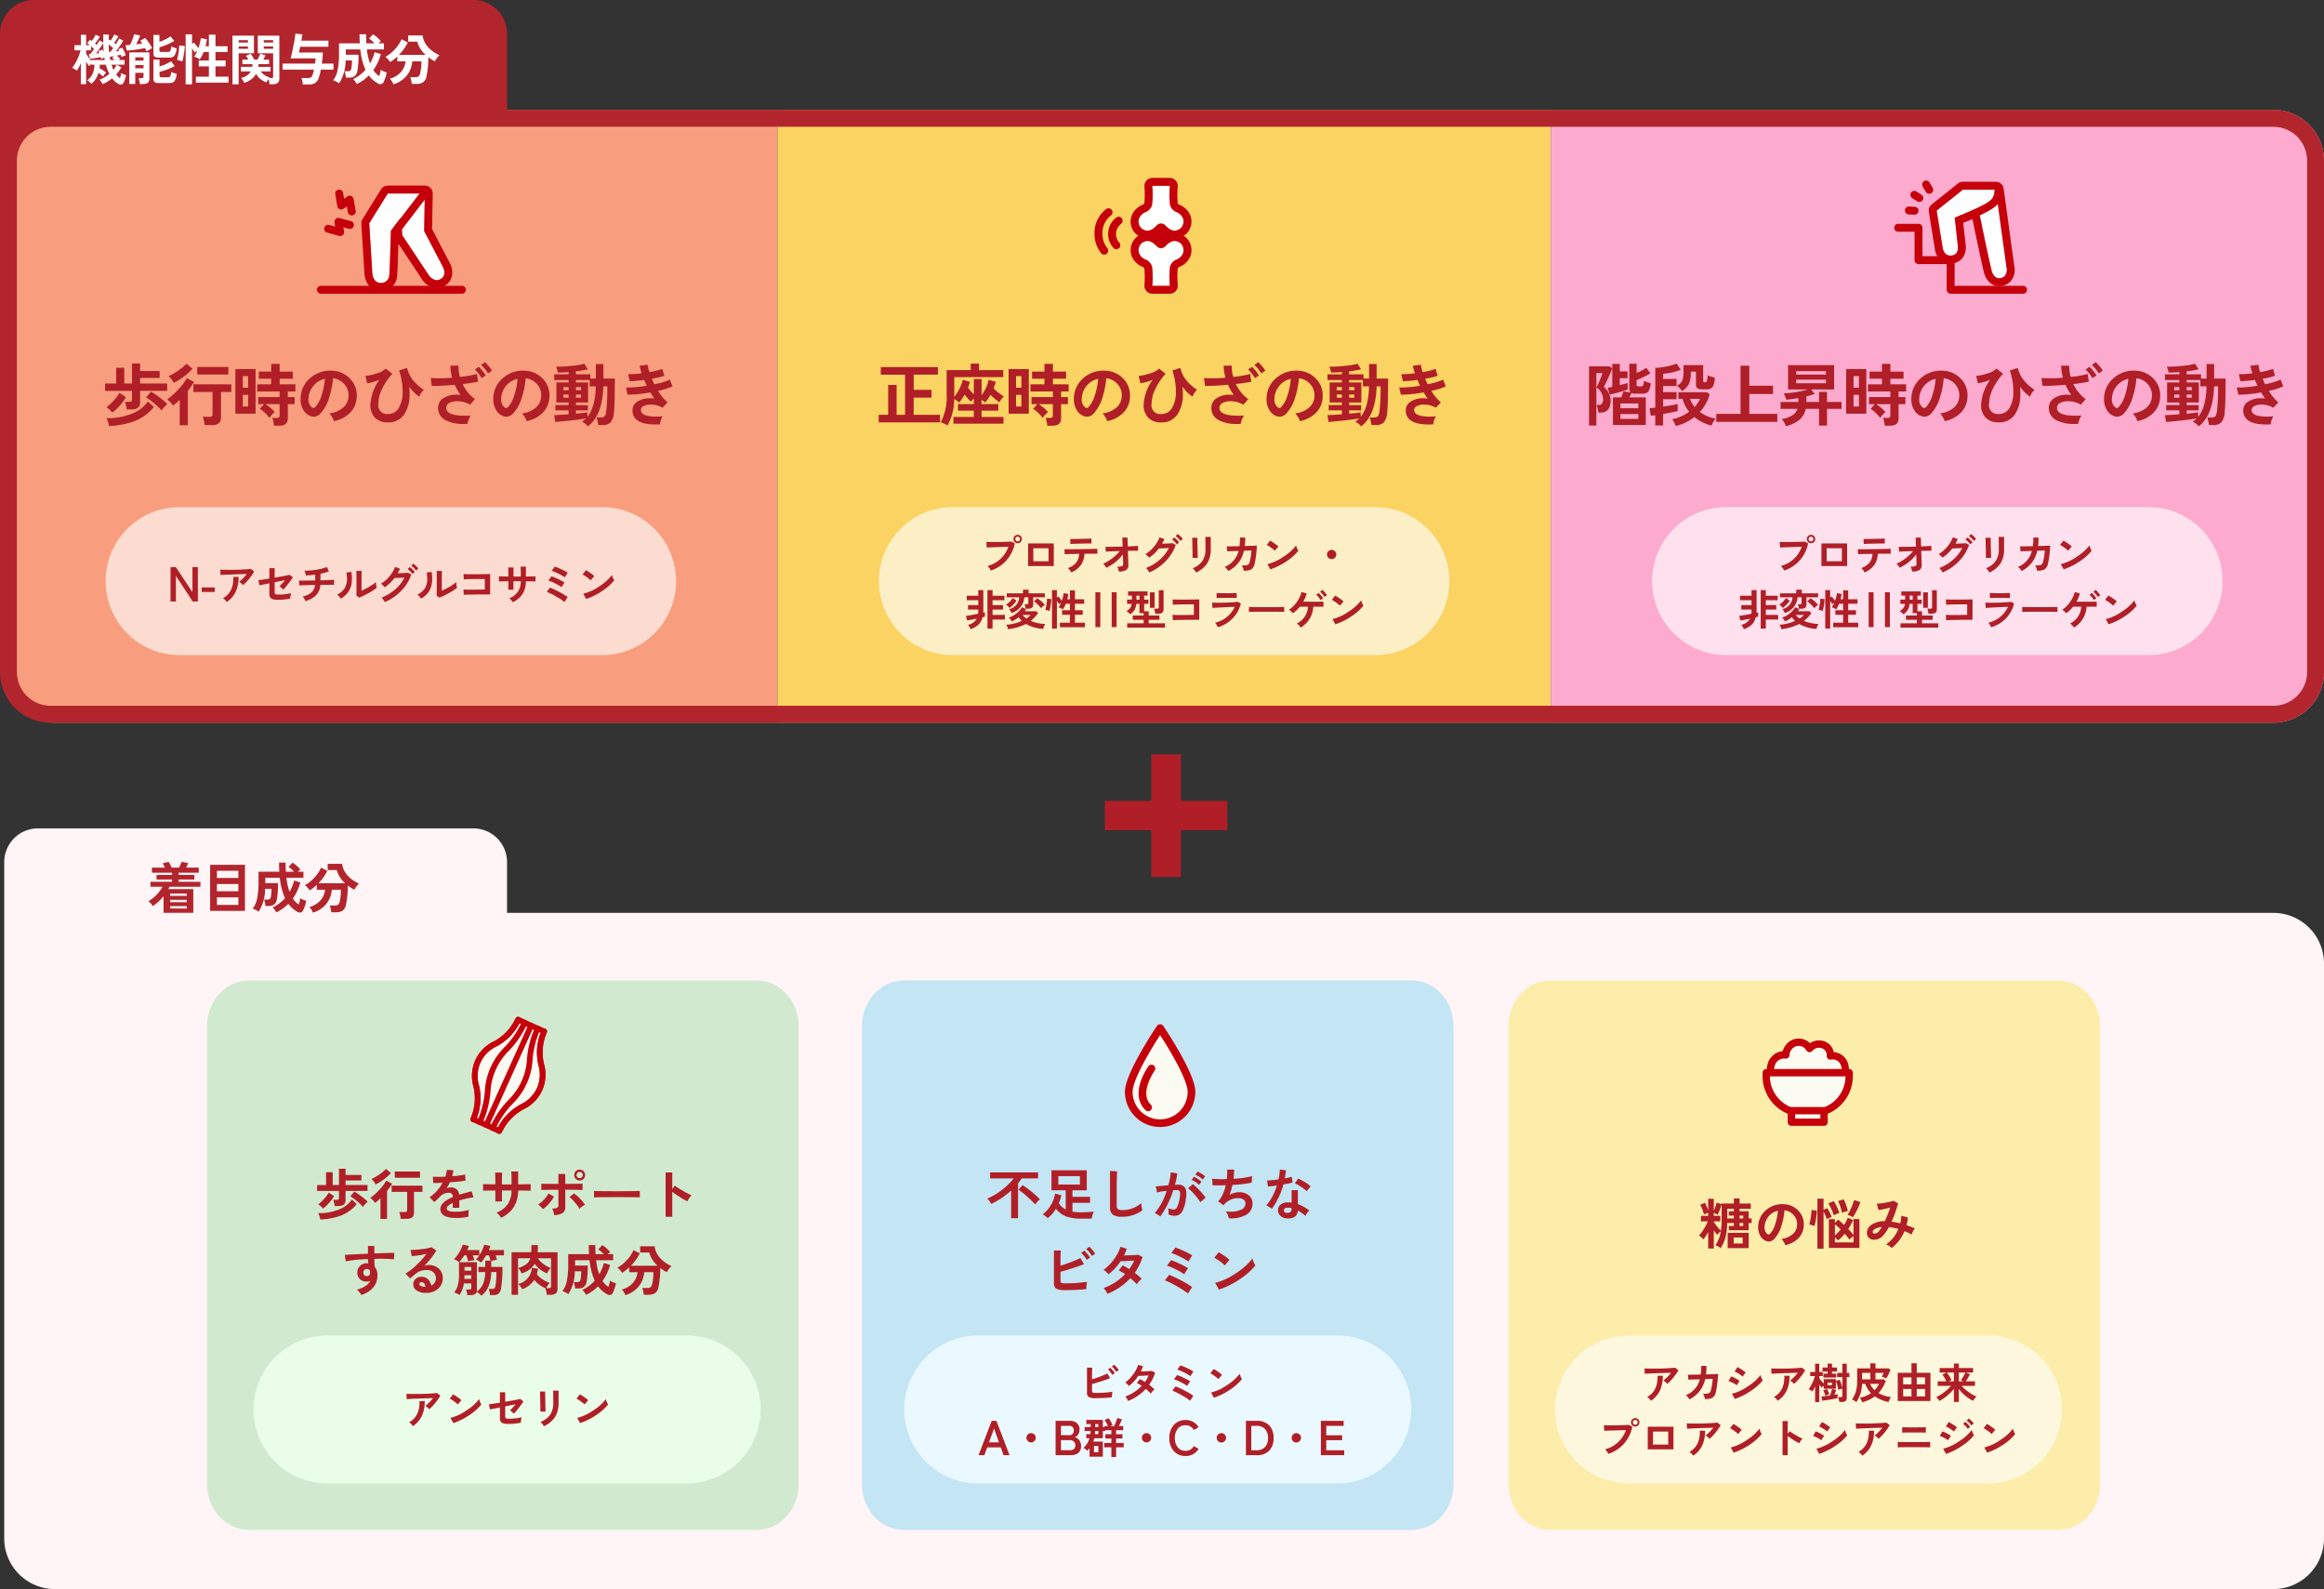 <svg xmlns="http://www.w3.org/2000/svg" width="550" height="376" viewBox="0 0 550 376">
  <rect x="0" y="0" width="550" height="376" fill="#333333" stroke="none"/>
  <g id="explain06" transform="translate(-7576 11245)">
    <path id="合体_83" data-name="合体 83" d="M12,180A12,12,0,0,1,0,168V8A8,8,0,0,1,8,0H111a8,8,0,0,1,8,8V20H537a12,12,0,0,1,12,12V168a12,12,0,0,1-12,12Z" transform="translate(7577 -11049)" fill="#fff5f6"/>
    <path id="パス_402435" data-name="パス 402435" d="M9.882,0H130.118C135.576,0,140,4.817,140,10.759V119.241c0,5.942-4.424,10.759-9.882,10.759H9.882C4.424,130,0,125.183,0,119.241V10.759C0,4.817,4.424,0,9.882,0Z" transform="translate(7625 -11013)" fill="#d1eacf"/>
    <path id="パス_402436" data-name="パス 402436" d="M-32.981-3.159a4.91,4.91,0,0,0-1.1,1.235A11.8,11.8,0,0,0-35.5-3.276a11.41,11.41,0,0,0-1.58-1.157l.936-1.118a13.56,13.56,0,0,1,1.677,1.124A12.833,12.833,0,0,1-32.981-3.159Zm-.039-2.548h-5.2V-3.5q0,1.365-1.651,1.365h-.936a4.738,4.738,0,0,0-.338-1.456h.858q.507,0,.507-.429v-1.69h-5.174v-1.4h2.119V-10.14h1.573v3.029h1.482v-3.848h1.56V-9.5h3.757V-8.19H-38.22v1.079h5.2Zm-2.548,3.12A9.111,9.111,0,0,1-39.338.13a16.008,16.008,0,0,1-4.862.923,5.232,5.232,0,0,0-.481-1.508,12.371,12.371,0,0,0,4.667-.78,6.862,6.862,0,0,0,3.3-2.431Zm-5.369-1.9a10.116,10.116,0,0,1-2.639,2.964,4.066,4.066,0,0,0-1.118-1.027,8.682,8.682,0,0,0,1.372-1.268,8.823,8.823,0,0,0,1.137-1.5ZM-20.6-8.84h-5.98V-10.3h5.98Zm.572,3.354h-1.989V-.559q0,1.443-1.7,1.443h-1.456a5.425,5.425,0,0,0-.351-1.6h1.365q.52,0,.52-.455V-5.486h-3.679V-6.955h7.293Zm-7.449-4.459a12.558,12.558,0,0,1-3.64,2.717,3.376,3.376,0,0,0-.988-1.287,13.242,13.242,0,0,0,1.937-1.131,10.625,10.625,0,0,0,1.534-1.274ZM-27.2-7.41a13.628,13.628,0,0,1-1.2,1.7V.91h-1.56V-3.978a11.96,11.96,0,0,1-1.274,1.105,4.336,4.336,0,0,0-1.144-1.17,14.139,14.139,0,0,0,2.119-1.9,9.9,9.9,0,0,0,1.664-2.21ZM-7.943-4.186a20.608,20.608,0,0,0-3.367.741v1.729h-1.534V-2.86q-1.43.676-1.43,1.274,0,.429.533.611a5.157,5.157,0,0,0,1.625.182,10.889,10.889,0,0,0,3.068-.429A6.4,6.4,0,0,0-9.1.364a12.125,12.125,0,0,1-2.912.325q-3.77,0-3.77-2.093,0-1.625,2.925-2.847v-.1a.8.8,0,0,0-.806-.91,2.712,2.712,0,0,0-2.223.923q-.6.611-1.326,1.261L-18.343-4.2a9.641,9.641,0,0,0,3.081-3.445q-1.586.078-2.223.052l-.052-1.495a22.756,22.756,0,0,0,2.938,0,5.965,5.965,0,0,0,.338-1.612l1.547.078a6.238,6.238,0,0,1-.26,1.43,18.353,18.353,0,0,0,3.055-.4l.091,1.443a33.692,33.692,0,0,1-3.692.39,10.282,10.282,0,0,1-.832,1.443A2.625,2.625,0,0,1-13.3-6.526,1.776,1.776,0,0,1-11.349-4.8q1.222-.4,2.964-.819ZM5.59-5.759Q5.005-5.785,2.626-5.8A7.409,7.409,0,0,1,1.573-1.859a7.1,7.1,0,0,1-2.99,2.5A4.329,4.329,0,0,0-2.483-.572a5.786,5.786,0,0,0,2.646-2,5.817,5.817,0,0,0,.9-3.237H-1.209v2.587h-1.56V-5.8q-2.379.013-2.912.039v-1.56q.442.026,2.912.052,0-2.184-.065-2.782h1.677q-.052.585-.052,2.795H1.066q0-1.807-.065-3.055H2.626v3.042q2.3-.026,2.964-.052ZM18.473-9.477a1.255,1.255,0,0,1-.377.923,1.24,1.24,0,0,1-.91.377,1.24,1.24,0,0,1-.91-.377,1.255,1.255,0,0,1-.377-.923,1.24,1.24,0,0,1,.377-.91,1.24,1.24,0,0,1,.91-.377,1.24,1.24,0,0,1,.91.377A1.24,1.24,0,0,1,18.473-9.477Zm-.546,0a.691.691,0,0,0-.221-.514.722.722,0,0,0-.52-.215.716.716,0,0,0-.527.215.7.7,0,0,0-.215.514.716.716,0,0,0,.215.526.716.716,0,0,0,.527.214.722.722,0,0,0,.52-.214A.705.705,0,0,0,17.927-9.477Zm.52,7.033a3.987,3.987,0,0,0-1.287.975,10.327,10.327,0,0,0-1.079-1.482,9.8,9.8,0,0,0-1.3-1.313l1.079-.871A11.865,11.865,0,0,1,18.447-2.444Zm-.572-3.484q-.689-.065-4.095-.065v4a1.745,1.745,0,0,1-.546,1.456,3.739,3.739,0,0,1-2.093.546,4.351,4.351,0,0,0-.468-1.56,2.845,2.845,0,0,0,1.17-.163.607.607,0,0,0,.312-.592V-5.993q-3.341,0-4.043.065V-7.423q.676.052,4.043.052V-9.724H13.78v2.353q2.106,0,4.095-.052Zm-6.76,1.56A8.274,8.274,0,0,1,9.951-2.724,8.961,8.961,0,0,1,8.489-1.378,4.431,4.431,0,0,0,7.345-2.483a6.883,6.883,0,0,0,1.4-1.183A7.068,7.068,0,0,0,9.815-5.109Zm20.306.195Q30.615-4.238,26-4.238t-5.421.065V-5.707q.806.065,5.421.065,3.77,0,5.421-.065ZM43.667-4.68a4.991,4.991,0,0,0-1,1.43A24.274,24.274,0,0,1,39.1-5.5V.4H37.518V-10.075H39.1v3.939l.585-.832a21.561,21.561,0,0,0,1.924,1.222A14.019,14.019,0,0,0,43.667-4.68ZM-26.676,8.952l-.1,1.521a35.235,35.235,0,0,0-4.628-.1q0,.728.091,1.872a3.03,3.03,0,0,1,.637,2,4.36,4.36,0,0,1-.994,2.892A5.838,5.838,0,0,1-34.5,18.9a4.672,4.672,0,0,0-1.014-1.248q2.574-.741,3.146-2.119a1.846,1.846,0,0,1-.832.208,2.253,2.253,0,0,1-1.592-.559,2.078,2.078,0,0,1-.644-1.508,2.082,2.082,0,0,1,.611-1.618,2.209,2.209,0,0,1,1.638-.656,2.306,2.306,0,0,1,.351.026,6.576,6.576,0,0,1-.078-1,32.913,32.913,0,0,0-5.265.52L-38.4,9.433q1.469-.117,5.486-.286V7.314h1.508V9.082Q-27.872,8.939-26.676,8.952Zm-5.733,4.667a3.033,3.033,0,0,0-.065-.546.876.876,0,0,0-.689-.312.842.842,0,0,0-.611.241.752.752,0,0,0-.234.592.866.866,0,0,0,.234.63.7.7,0,0,0,.585.214A.737.737,0,0,0-32.409,13.619Zm17.2,1.3A3.2,3.2,0,0,1-16.289,17.4a4.064,4.064,0,0,1-2.86,1.014,3.81,3.81,0,0,1-2.3-.6,1.708,1.708,0,0,1-.741-1.443,1.618,1.618,0,0,1,.585-1.3,2,2,0,0,1,1.352-.468,2.166,2.166,0,0,1,1.56.6,2.756,2.756,0,0,1,.754,1.482,1.81,1.81,0,0,0,1.092-1.768,1.79,1.79,0,0,0-.585-1.365,2.122,2.122,0,0,0-1.508-.546,3.967,3.967,0,0,0-2.678.871q-.754.663-1.339,1.118l-1.066-1.144a14.014,14.014,0,0,0,2.574-2.009,20.329,20.329,0,0,0,2.392-2.672,21.091,21.091,0,0,1-3.5.546l-.286-1.482a15.52,15.52,0,0,0,2.626-.169,9.951,9.951,0,0,0,2.3-.468l1.17.78a15.971,15.971,0,0,1-2.873,3.666,2.488,2.488,0,0,1,1.027-.221,3.47,3.47,0,0,1,2.451.858A2.9,2.9,0,0,1-15.21,14.919Zm-4.108,2.067q-.143-1.092-.936-1.092-.494,0-.494.416Q-20.748,16.947-19.318,16.986ZM-.728,9.524h-2a9.736,9.736,0,0,1,.351,1.04,7.633,7.633,0,0,0-1.365.338v1.365H-1.1a26.852,26.852,0,0,1-.338,5.187A2,2,0,0,1-2.021,18.6a1.993,1.993,0,0,1-1.268.325h-.754a5.178,5.178,0,0,0-.286-1.456H-3.6a1.046,1.046,0,0,0,.611-.13,1.049,1.049,0,0,0,.221-.52,16.045,16.045,0,0,0,.247-3.328H-3.744a9.727,9.727,0,0,1-.585,3.263,5.64,5.64,0,0,1-1.742,2.327,4.16,4.16,0,0,0-1.118-.91q-.208.767-1.378.767h-.845A4.574,4.574,0,0,0-9.7,17.623h.793q.442,0,.442-.377V16.18h-1.755A6.786,6.786,0,0,1-11.232,18.9a5.4,5.4,0,0,0-1.274-.572,5.15,5.15,0,0,0,.858-1.716,9.841,9.841,0,0,0,.273-2.535V11.149h.026a4.184,4.184,0,0,0-1.235-.7A7.435,7.435,0,0,0-11.3,8.8a7.861,7.861,0,0,0,.819-1.807l1.456.312q-.169.468-.4.975h2.86V9.5A8.507,8.507,0,0,0-5.4,7.015l1.456.3a7.58,7.58,0,0,1-.364.962H-.728Zm-3.185,1.261A10.594,10.594,0,0,0-4.3,9.524H-4.94A9.58,9.58,0,0,1-6.175,11.24a4.3,4.3,0,0,0-1.183-.715,5.917,5.917,0,0,0,.78-1H-8.125q.286.715.416,1.157a6.415,6.415,0,0,0-1.5.286,9.208,9.208,0,0,0-.429-1.443h-.481a9.778,9.778,0,0,1-1.222,1.625h4.2v6.6a1.279,1.279,0,0,1-.052.377,4.163,4.163,0,0,0,1.521-1.859,7.7,7.7,0,0,0,.507-2.782H-6.773V12.267h1.625V10.785Zm-4.55,2.379v-.871h-1.6v.871Zm0,1.937v-.858h-1.6q0,.442-.039.858Zm20.41,2.379q0,1.391-1.625,1.391H9.386a5.385,5.385,0,0,0-.338-1.56,7.007,7.007,0,0,1-2.613-1.963,5.642,5.642,0,0,1-2.86,2.2,3.7,3.7,0,0,0-.936-1.235,4.174,4.174,0,0,0,3.224-3.822l1.495.208A11.036,11.036,0,0,1,7.046,14a5.591,5.591,0,0,0,1.346,1.2,6.713,6.713,0,0,0,1.722.858A5.2,5.2,0,0,0,9.243,17.3h.663q.507,0,.507-.442v-6.63H7.293a5.378,5.378,0,0,0,1.4,1.4,5.894,5.894,0,0,0,1.651.9,4.033,4.033,0,0,0-.871,1.3,7.076,7.076,0,0,1-2.938-2.275A5.185,5.185,0,0,1,3.432,13.8a4.092,4.092,0,0,0-.78-1.274,6.565,6.565,0,0,0,1.95-.949,2.689,2.689,0,0,0,.9-1.352H2.6v8.645H1.066V8.8H5.72q.039-.611.039-1.69H7.306q0,.949-.065,1.69h4.706Zm13.819-1.365a7.8,7.8,0,0,1-.741,2.3.825.825,0,0,1-.767.507,1.123,1.123,0,0,1-.585-.182,6.646,6.646,0,0,1-2.132-1.885,10.157,10.157,0,0,1-2.847,2.028,4.78,4.78,0,0,0-.871-1.17,9.185,9.185,0,0,0,2.925-2.2,15.459,15.459,0,0,1-1.222-4.823H16.094v1.261h3a20.889,20.889,0,0,1-.26,3.8A1.957,1.957,0,0,1,18.187,17a2.274,2.274,0,0,1-1.391.364h-.689a5.262,5.262,0,0,0-.312-1.508h.728a1.032,1.032,0,0,0,.63-.136.9.9,0,0,0,.241-.514,9.728,9.728,0,0,0,.156-1.9H16.042a10.081,10.081,0,0,1-1.534,5.408A5.287,5.287,0,0,0,13.1,18a5.806,5.806,0,0,0,1.066-2.509,19.929,19.929,0,0,0,.312-3.965V9.251h4.927q-.065-1.04-.065-2.145h1.547q0,1.131.065,2.145H22.88a7.391,7.391,0,0,0-1.3-1.144l.962-.988A7.766,7.766,0,0,1,24.4,8.77a3.853,3.853,0,0,0-.6.481h1.313v1.443h-4.03a13.946,13.946,0,0,0,.741,3.328,10.729,10.729,0,0,0,1.092-2.678l1.469.455a12.34,12.34,0,0,1-1.781,3.8,4.864,4.864,0,0,0,1.4,1.417,9.061,9.061,0,0,0,.351-1.495A4.226,4.226,0,0,0,25.766,16.115Zm13.143-4.03a5.133,5.133,0,0,0-1.1,1.43,8.966,8.966,0,0,1-1.547-.988,21.159,21.159,0,0,1-.468,4.719,2.1,2.1,0,0,1-.832,1.274,2.967,2.967,0,0,1-1.573.338h-1.04a5.589,5.589,0,0,0-.351-1.6H33.15a1.434,1.434,0,0,0,.76-.156,1.079,1.079,0,0,0,.383-.6,10.257,10.257,0,0,0,.325-2.977H32.461a6.017,6.017,0,0,1-1.274,3.328,6.309,6.309,0,0,1-3.2,2.093,3.316,3.316,0,0,0-.832-1.326,5.323,5.323,0,0,0,2.6-1.534,4.588,4.588,0,0,0,1.131-2.561H28.925V12.371a12.169,12.169,0,0,1-1.677,1.313,5.064,5.064,0,0,0-1.131-1.235,8.769,8.769,0,0,0,2.2-1.755A8.075,8.075,0,0,0,29.926,8.3l1.482.741A10.583,10.583,0,0,1,29.3,11.994h6.331a6.53,6.53,0,0,1-1.989-3.133H31.5V7.392h3.419Q35.295,10.343,38.909,12.085Z" transform="translate(7696 -10957.5)" fill="#b01f27"/>
    <path id="パス_402437" data-name="パス 402437" d="M17.5,0h85a17.5,17.5,0,0,1,0,35h-85a17.5,17.5,0,0,1,0-35Z" transform="translate(7636 -10929)" fill="#e9fde8"/>
    <path id="パス_402438" data-name="パス 402438" d="M-15.78-6.78A12.261,12.261,0,0,1-17-5.035,10.882,10.882,0,0,1-18.42-3.55a3.242,3.242,0,0,0-.93-.78,10.085,10.085,0,0,0,1.82-1.86q-4.37.13-6.23.24l-.05-1.26q.48.03,1.52.03a48.54,48.54,0,0,0,5.72-.21Zm-3.69,1.3q0,4.06-2.81,5.92a3.09,3.09,0,0,0-.89-.9q2.56-1.43,2.45-5.02Zm8.67-.21-.85,1a7.205,7.205,0,0,0-.9-.73,7.915,7.915,0,0,0-1.015-.65l.8-1.01q.42.23,1.03.65A7.441,7.441,0,0,1-10.8-5.69Zm4.72,1.01A12.479,12.479,0,0,1-8.93-2.16,15.535,15.535,0,0,1-12.72-.28l-.68-1.23A11.463,11.463,0,0,0-9.56-3.3,11.334,11.334,0,0,0-6.61-5.95,4.257,4.257,0,0,0-6.08-4.68ZM3.87-5.4q-.34.55-1.03,1.45a18.2,18.2,0,0,1-1.2,1.44L.71-3.3a10.676,10.676,0,0,0,1.3-1.43l-2.45.5v2.38a.486.486,0,0,0,.155.415A.929.929,0,0,0,.25-1.32a12.632,12.632,0,0,0,3.23-.34A4.033,4.033,0,0,0,3.26-.37,13.177,13.177,0,0,1,.2-.09,2.723,2.723,0,0,1-1.24-.37,1.145,1.145,0,0,1-1.69-1.4V-3.98l-2.36.47L-4.3-4.72q.74-.08,2.61-.39V-7.57H-.44v2.25Q2.54-5.82,3.1-6ZM9.13-3l-1.25.01q.02-.25-.025-2.37T7.79-7.75H9.03q-.02.35.02,2.34Q9.09-3.37,9.13-3Zm3.06-2.11a6.289,6.289,0,0,1-.84,3.41A6.3,6.3,0,0,1,8.71.47a3.525,3.525,0,0,0-.8-1.02,5.008,5.008,0,0,0,2.29-1.7,4.972,4.972,0,0,0,.74-2.86v-.46q0-1.72-.04-2.39h1.29Zm7.01-.58-.85,1a7.205,7.205,0,0,0-.9-.73,7.915,7.915,0,0,0-1.015-.65l.8-1.01q.42.23,1.03.65A7.441,7.441,0,0,1,19.2-5.69Zm4.72,1.01a12.479,12.479,0,0,1-2.85,2.52A15.535,15.535,0,0,1,17.28-.28L16.6-1.51A11.463,11.463,0,0,0,20.44-3.3a11.334,11.334,0,0,0,2.95-2.65A4.257,4.257,0,0,0,23.92-4.68Z" transform="translate(7696 -10908)" fill="#b01f27"/>
    <path id="パス_402439" data-name="パス 402439" d="M9.882,0H130.118C135.576,0,140,4.817,140,10.759V119.241c0,5.942-4.424,10.759-9.882,10.759H9.882C4.424,130,0,125.183,0,119.241V10.759C0,4.817,4.424,0,9.882,0Z" transform="translate(7780 -11013)" fill="#c3e5f4"/>
    <path id="パス_402440" data-name="パス 402440" d="M-26.39-3.718a5.289,5.289,0,0,0-1.118,1.2q-.715-.78-1.859-1.82a15.807,15.807,0,0,0-2.106-1.651l.988-1.092a26.063,26.063,0,0,1,2.236,1.651A16.7,16.7,0,0,1-26.39-3.718Zm-.442-4.953h-3.874q-.4.6-.858,1.157V.741H-33.2V-5.811a19.555,19.555,0,0,1-4.719,3.185A4.483,4.483,0,0,0-38.857-3.9a15.188,15.188,0,0,0,3.445-2.028A15.4,15.4,0,0,0-32.6-8.671h-5.577V-10.1h11.349ZM-13.624-.819A5.981,5.981,0,0,0-14.131.819q-.26.026-2.509.026A10.084,10.084,0,0,1-20.1.351a5.434,5.434,0,0,1-2.5-1.846A8.2,8.2,0,0,1-24.557.741a5.2,5.2,0,0,0-1.17-.91A7.314,7.314,0,0,0-23.79-2.392,7.712,7.712,0,0,0-22.8-5.083l1.469.39a9.422,9.422,0,0,1-.585,1.885,4.416,4.416,0,0,0,1.638,1.5V-5.85h-3.38V-10.6H-15.3V-5.85h-3.393v1.534h4.16V-2.9h-4.16V-.806A11.942,11.942,0,0,0-16.64-.65,29.55,29.55,0,0,0-13.624-.819Zm-3.3-6.4v-2h-5.109v2ZM-2.145-1.131A7.825,7.825,0,0,1-6.89.4,3.87,3.87,0,0,1-9.139-.091,2.057,2.057,0,0,1-9.8-1.846v-8.593l1.7.1q-.065.559-.091,1.859-.026,1.157-.026,2.314v4a.871.871,0,0,0,.312.78,2.148,2.148,0,0,0,1.118.208A6.546,6.546,0,0,0-2.4-2.847,7.281,7.281,0,0,0-2.145-1.131ZM12.727-9.152l-.572.754a6.858,6.858,0,0,0-1.768-1.157l.546-.741A8.5,8.5,0,0,1,12.727-9.152ZM11.843-7.9l-.572.754A6.707,6.707,0,0,0,9.516-8.333l.546-.728A7.948,7.948,0,0,1,11.843-7.9Zm.962,3.8L11.57-3.042a11.476,11.476,0,0,0-1.358-1.8A10.909,10.909,0,0,0,8.671-6.357l1.144-.962A13.711,13.711,0,0,1,11.42-5.8,12.135,12.135,0,0,1,12.805-4.108ZM8.1-3.484A7.547,7.547,0,0,1,7.143-.611,2,2,0,0,1,5.421.156,3.021,3.021,0,0,1,4.056-.13a6.739,6.739,0,0,0-.078-1.482,3.278,3.278,0,0,0,1.274.286.856.856,0,0,0,.767-.442,7.327,7.327,0,0,0,.624-1.989A6.711,6.711,0,0,0,6.8-5.005q0-.91-.767-.91-.351,0-.871.039A21.311,21.311,0,0,1,2.093.338,3.2,3.2,0,0,0,1.482-.1a2.86,2.86,0,0,0-.7-.351A14.983,14.983,0,0,0,3.6-5.733a16.763,16.763,0,0,0-2.3.39,5.05,5.05,0,0,0-.312-1.43Q1.911-6.864,4-7.046a15.859,15.859,0,0,0,.585-3.068l1.534.273a16.676,16.676,0,0,1-.559,2.678q.533-.026.832-.026,1.872,0,1.872,2.119A8.843,8.843,0,0,1,8.1-3.484Zm15.808.767A2.943,2.943,0,0,1,22.451-.072a7.356,7.356,0,0,1-4.16.825,3.415,3.415,0,0,0-.7-1.6q.546.039,1.053.039a5.735,5.735,0,0,0,2.665-.507,1.567,1.567,0,0,0,.949-1.43,1.066,1.066,0,0,0-.468-.91,2.016,2.016,0,0,0-1.209-.338A4.308,4.308,0,0,0,17.29-2.6q-.078.1-.234.273l-1.261-.9A7.645,7.645,0,0,0,17.55-7.059q-1.859.065-3.081,0l-.1-1.534a21.983,21.983,0,0,0,3.445.078,13.624,13.624,0,0,0,.117-2.236h1.638a16.836,16.836,0,0,1-.156,2.158,23.247,23.247,0,0,0,4.407-.6l-.1,1.534a31.349,31.349,0,0,1-4.55.52,16.117,16.117,0,0,1-.676,2.353,4.847,4.847,0,0,1,2.223-.624,3.55,3.55,0,0,1,2.308.721A2.4,2.4,0,0,1,23.907-2.717ZM37.674-6.8l-.923,1.17a8.639,8.639,0,0,0-1.326-1.046,7.114,7.114,0,0,0-1.482-.812l.767-1.144A11.062,11.062,0,0,1,36.3-7.8,8.161,8.161,0,0,1,37.674-6.8ZM33.4-7.7a19.542,19.542,0,0,1-2.171.455A17.256,17.256,0,0,1,28.5-1.482a4.659,4.659,0,0,0-1.313-.767,13.424,13.424,0,0,0,2.5-4.745q-1.378.2-2.106.247L27.378-8.19a20.594,20.594,0,0,0,2.691-.247,13.916,13.916,0,0,0,.325-2.353l1.443.208q-.091.962-.273,1.9A14.826,14.826,0,0,0,33.2-9.061Zm3.965,6.63a3.391,3.391,0,0,0-.9,1.287,8.884,8.884,0,0,0-1.82-1.287Q34.515.91,32.084.793A2.329,2.329,0,0,1,30.517.176a1.834,1.834,0,0,1-.566-1.4,1.593,1.593,0,0,1,.689-1.3,2.8,2.8,0,0,1,1.82-.468q.364.013.715.052V-5.889h1.482v3.3A9.257,9.257,0,0,1,37.362-1.066Zm-4.186-.468v-.091a4.089,4.089,0,0,0-.832-.117q-.962-.026-.988.585-.026.65.845.65Q33.176-.507,33.176-1.534Zm-46.5,10.668-.767.546a6.74,6.74,0,0,0-1.339-1.638L-14.7,7.5A7.854,7.854,0,0,1-13.325,9.134Zm-1.209.936-.767.546a7,7,0,0,0-1.326-1.664l.741-.533A8.645,8.645,0,0,1-14.534,10.07Zm-.689,5.733a6.5,6.5,0,0,0-.2,1.716,47.464,47.464,0,0,1-4.927.247,4.722,4.722,0,0,1-2.145-.325,1.457,1.457,0,0,1-.585-1.378V8.38h1.612q-.065,1.04-.065,3.6a32.409,32.409,0,0,0,4.719-1.807l.858,1.456a58.117,58.117,0,0,1-5.577,1.794v2.028q0,.507.286.637a2.435,2.435,0,0,0,.728.065A33.218,33.218,0,0,0-15.223,15.8ZM-2.106,9.94a13.759,13.759,0,0,1-1.846,3.731A12,12,0,0,1-2.3,15.1a4.5,4.5,0,0,0-1.157,1.274,15.672,15.672,0,0,0-1.521-1.443,14.849,14.849,0,0,1-5.447,3.7,4.637,4.637,0,0,0-.884-1.365,13,13,0,0,0,5.07-3.3,10.458,10.458,0,0,0-1.495-.858l.9-1.2a12.642,12.642,0,0,1,1.586.871,10.6,10.6,0,0,0,1.157-2q-2.041.117-3.211.143a12.635,12.635,0,0,1-2.873,3.107,4.62,4.62,0,0,0-1.144-1.079,11.026,11.026,0,0,0,2.444-2.47A10.113,10.113,0,0,0-7.332,7.509l1.5.468A12.106,12.106,0,0,1-6.513,9.55Q-4,9.5-3.12,9.394ZM9.646,9.55l-.9,1.443A12.742,12.742,0,0,0,6.806,9.875a13.776,13.776,0,0,0-2.1-.9l.962-1.287a17.486,17.486,0,0,1,2.074.845A15.385,15.385,0,0,1,9.646,9.55Zm-.988,3.029L7.735,14a11.848,11.848,0,0,0-1.944-1.131,13.428,13.428,0,0,0-2.112-.9l.962-1.287a15.506,15.506,0,0,1,2.087.851A16.3,16.3,0,0,1,8.658,12.579Zm.975,4.472-1,1.508a17.583,17.583,0,0,0-2.574-1.677,18.772,18.772,0,0,0-2.873-1.43l1-1.3a24.765,24.765,0,0,1,2.867,1.332A19.047,19.047,0,0,1,9.633,17.051ZM18.46,10.6l-1.1,1.3a9.367,9.367,0,0,0-1.163-.949,10.289,10.289,0,0,0-1.319-.845L15.912,8.8q.546.3,1.339.845A9.673,9.673,0,0,1,18.46,10.6ZM24.6,11.916a16.222,16.222,0,0,1-3.705,3.276,20.2,20.2,0,0,1-4.927,2.444l-.884-1.6a14.9,14.9,0,0,0,4.992-2.327,14.735,14.735,0,0,0,3.835-3.445A5.534,5.534,0,0,0,24.6,11.916Z" transform="translate(7848.5 -10957.5)" fill="#b01f27"/>
    <path id="パス_402441" data-name="パス 402441" d="M17.5,0h85a17.5,17.5,0,0,1,0,35h-85a17.5,17.5,0,0,1,0-35Z" transform="translate(7790 -10929)" fill="#eaf8ff"/>
    <path id="パス_402442" data-name="パス 402442" d="M-10.25-6.82l-.59.42a5.185,5.185,0,0,0-1.03-1.26l.56-.42A6.041,6.041,0,0,1-10.25-6.82Zm-.93.72-.59.42a5.386,5.386,0,0,0-1.02-1.28l.57-.41A6.65,6.65,0,0,1-11.18-6.1Zm-.53,4.41a5,5,0,0,0-.15,1.32,36.511,36.511,0,0,1-3.79.19A3.632,3.632,0,0,1-17.3-.43a1.121,1.121,0,0,1-.45-1.06V-7.4h1.24q-.05.8-.05,2.77a24.93,24.93,0,0,0,3.63-1.39l.66,1.12a44.706,44.706,0,0,1-4.29,1.38v1.56q0,.39.22.49a1.873,1.873,0,0,0,.56.05A25.553,25.553,0,0,0-11.71-1.69ZM-1.62-6.2A10.584,10.584,0,0,1-3.04-3.33a9.228,9.228,0,0,1,1.27,1.1,3.46,3.46,0,0,0-.89.98A12.056,12.056,0,0,0-3.83-2.36,11.422,11.422,0,0,1-8.02.49,3.567,3.567,0,0,0-8.7-.56,10,10,0,0,0-4.8-3.1a8.045,8.045,0,0,0-1.15-.66l.69-.92a9.725,9.725,0,0,1,1.22.67,8.155,8.155,0,0,0,.89-1.54q-1.57.09-2.47.11A9.719,9.719,0,0,1-7.83-3.05a3.554,3.554,0,0,0-.88-.83,8.482,8.482,0,0,0,1.88-1.9A7.779,7.779,0,0,0-5.64-8.07l1.15.36A9.313,9.313,0,0,1-5.01-6.5q1.93-.04,2.61-.12Zm9.04-.3L6.73-5.39a9.8,9.8,0,0,0-1.495-.86A10.6,10.6,0,0,0,3.62-6.94l.74-.99a13.45,13.45,0,0,1,1.6.65A11.835,11.835,0,0,1,7.42-6.5ZM6.66-4.17,5.95-3.08a9.114,9.114,0,0,0-1.5-.87A10.329,10.329,0,0,0,2.83-4.64l.74-.99a11.928,11.928,0,0,1,1.6.655A12.539,12.539,0,0,1,6.66-4.17ZM7.41-.73,6.64.43A13.525,13.525,0,0,0,4.66-.86a14.44,14.44,0,0,0-2.21-1.1l.77-1A19.05,19.05,0,0,1,5.425-1.935,14.651,14.651,0,0,1,7.41-.73ZM14.2-5.69l-.85,1a7.205,7.205,0,0,0-.9-.73,7.915,7.915,0,0,0-1.015-.65l.8-1.01q.42.23,1.03.65A7.441,7.441,0,0,1,14.2-5.69Zm4.72,1.01a12.479,12.479,0,0,1-2.85,2.52A15.535,15.535,0,0,1,12.28-.28L11.6-1.51A11.463,11.463,0,0,0,15.44-3.3a11.334,11.334,0,0,0,2.95-2.65A4.257,4.257,0,0,0,18.92-4.68Zm-55,18H-37.5l-.66-1.86h-3.2l-.68,1.86h-1.38l3.12-8.13h1.11Zm-2.5-3.04-1.17-3.27-1.19,3.27Zm8.7-1.08a1.058,1.058,0,0,1-.325.775,1.058,1.058,0,0,1-.775.325,1.058,1.058,0,0,1-.775-.325A1.058,1.058,0,0,1-32.08,9.2a1.058,1.058,0,0,1,.325-.775A1.058,1.058,0,0,1-30.98,8.1a1.058,1.058,0,0,1,.775.325A1.058,1.058,0,0,1-29.88,9.2Zm10.72,1.93q0,2.19-2.53,2.19h-3.49V5.19h3.36a2.474,2.474,0,0,1,1.675.54,1.913,1.913,0,0,1,.625,1.53,2.1,2.1,0,0,1-.305,1.15,1.51,1.51,0,0,1-.865.65,1.747,1.747,0,0,1,1.1.7A2.227,2.227,0,0,1-19.16,11.13Zm-1.73-3.69q0-1.07-1.16-1.07h-1.86V8.58h1.9A1,1,0,0,0-20.89,7.44Zm.38,3.53a1.115,1.115,0,0,0-.38-.9,1.44,1.44,0,0,0-.97-.325h-2.05v2.4h2.06Q-20.51,12.15-20.51,10.97Zm11.45.48h-1.8v2.3h-1.12v-2.3h-1.69V10.43h1.69V9.37h-1.43V8.35h1.43V7.4h-1.45v.2H-14V9.31h-2.03a7.258,7.258,0,0,1-.24.79H-14v3.56h-3.15V11.67a5.774,5.774,0,0,1-.54.6,3.319,3.319,0,0,0-.89-.69,4.837,4.837,0,0,0,1.42-2.27h-.76V8.34h.96a6.4,6.4,0,0,0,.06-.74h-1.41V6.66h1.43V5.95h-1.03V4.97H-14V6.66h.42V6.42h.81a6.69,6.69,0,0,0-.82-1.4l.94-.47a7.043,7.043,0,0,1,.94,1.63,3.483,3.483,0,0,0-.53.24h.92a11.174,11.174,0,0,0,.74-1.9l1.1.32q-.29.74-.72,1.58h1.01V7.4h-1.67v.95h1.5V9.37h-1.5v1.06h1.8Zm-6.01-4.79V5.95h-.74v.71Zm0,1.68V7.6h-.75q-.01.39-.05.74Zm.01,4.28V11.15H-16.1v1.47ZM-2.56,9.2a1.058,1.058,0,0,1-.325.775,1.058,1.058,0,0,1-.775.325,1.058,1.058,0,0,1-.775-.325A1.058,1.058,0,0,1-4.76,9.2a1.058,1.058,0,0,1,.325-.775A1.058,1.058,0,0,1-3.66,8.1a1.058,1.058,0,0,1,.775.325A1.058,1.058,0,0,1-2.56,9.2ZM8.66,11.81a3.443,3.443,0,0,1-3.13,1.7A3.523,3.523,0,0,1,2.8,12.345,4.407,4.407,0,0,1,1.74,9.26,4.426,4.426,0,0,1,2.8,6.17,3.516,3.516,0,0,1,5.53,5,3.443,3.443,0,0,1,8.66,6.7l-1.13.65a2.2,2.2,0,0,0-2-1.12,2.217,2.217,0,0,0-1.8.825A3.359,3.359,0,0,0,3.05,9.26a3.363,3.363,0,0,0,.68,2.2,2.211,2.211,0,0,0,1.8.83,2.2,2.2,0,0,0,2-1.12Zm6.5-2.61a1.11,1.11,0,1,1-.325-.775A1.058,1.058,0,0,1,15.16,9.2Zm11.24.06a4.088,4.088,0,0,1-1.045,3.005A3.919,3.919,0,0,1,22.44,13.32H19.86V5.19h2.58a3.908,3.908,0,0,1,2.915,1.06A4.106,4.106,0,0,1,26.4,9.26Zm-1.31,0a2.984,2.984,0,0,0-.715-2.135A2.655,2.655,0,0,0,22.35,6.37H21.13v5.78h1.22a2.655,2.655,0,0,0,2.025-.755A2.984,2.984,0,0,0,25.09,9.26ZM32.9,9.2a1.11,1.11,0,1,1-.325-.775A1.058,1.058,0,0,1,32.9,9.2Zm10.22,4.12H37.6V5.19h5.39V6.37H38.87V8.6h3.76V9.77H38.87v2.38h4.25Z" transform="translate(7851 -10914)" fill="#b01f27"/>
    <path id="パス_402443" data-name="パス 402443" d="M9.882,0H130.118C135.576,0,140,4.817,140,10.759V119.241c0,5.942-4.424,10.759-9.882,10.759H9.882C4.424,130,0,125.183,0,119.241V10.759C0,4.817,4.424,0,9.882,0Z" transform="translate(7933 -11013)" fill="#fcedab"/>
    <path id="パス_402444" data-name="パス 402444" d="M-13.455-5.122h-.7v1.716h-4.706V-4.42h1.2v-.7H-19.24a14.881,14.881,0,0,1-.377,3.289A8.964,8.964,0,0,1-20.787.832,3.958,3.958,0,0,0-22.035.143a7.814,7.814,0,0,0,1.287-3.289,5.5,5.5,0,0,0-.871.832q-.4-.481-.793-1.053V.923h-1.326V-2.99a11.319,11.319,0,0,1-1.131,1.755,3.625,3.625,0,0,0-1.066-.91,9.727,9.727,0,0,0,1.144-1.508,10.324,10.324,0,0,0,.962-1.859h-1.625v-1.3h1.716v-.715a4.66,4.66,0,0,0-1.014.4,8.33,8.33,0,0,0-.884-2.327l1.131-.455a9.785,9.785,0,0,1,.767,1.846v-2.782h1.326v2.808a9.359,9.359,0,0,0,.663-1.911l1.2.364v-.143h2.886v-1.209h1.352v1.209h2.652v1.235h-2.652v.6h2.158V-6.2h.7ZM-15.444-6.2v-.676h-.871V-6.2Zm-2.223,0v-.676H-18.85V-7.891h1.183v-.6h-1.56V-6.2Zm2.223,1.079h-.871v.7h.871Zm-5.109-.637V-9.542q-.13.481-.435,1.287a8.972,8.972,0,0,1-.514,1.17,4.792,4.792,0,0,0-.91-.429v.7h1.547v1.3h-1.547v.117a13.161,13.161,0,0,0,1.677,2.119A15.676,15.676,0,0,0-20.553-5.759Zm6.4,6.591h-4.966V-2.8h4.966Zm-1.43-1.105V-1.69h-2.119V-.273ZM-1.118-4.511A4.508,4.508,0,0,1-2.359-1.534,6,6,0,0,1-5.5.117a2.986,2.986,0,0,0-.358-.774A3.443,3.443,0,0,0-6.4-1.365a4.929,4.929,0,0,0,2.7-1.157A2.989,2.989,0,0,0-2.7-4.628,3.131,3.131,0,0,0-3.536-7.02a3.342,3.342,0,0,0-2.145-1.1,16.21,16.21,0,0,1-.728,3.692A7.848,7.848,0,0,1-8.034-1.417,1.823,1.823,0,0,1-9.36-.728,2.053,2.053,0,0,1-10.127-.9a2.661,2.661,0,0,1-1.339-1.3,4.009,4.009,0,0,1-.442-2.132A5.218,5.218,0,0,1-10.03-8.19,5.774,5.774,0,0,1-5.811-9.568,4.912,4.912,0,0,1-2.418-8.06,4.534,4.534,0,0,1-1.118-4.511Zm-6.123-3.51a4.024,4.024,0,0,0-2.21,1.352,4.021,4.021,0,0,0-.936,2.418,1.919,1.919,0,0,0,.663,1.742.447.447,0,0,0,.286.1.46.46,0,0,0,.325-.156A5.659,5.659,0,0,0-7.891-4.79,13.233,13.233,0,0,0-7.241-8.021Zm19.526-2.054A15.4,15.4,0,0,1,10.5-6.487a4.249,4.249,0,0,0-1.261-.546,10.938,10.938,0,0,0,.884-1.7,15.417,15.417,0,0,0,.676-1.833ZM9.3-7.93a5.5,5.5,0,0,0-1.378.377,11.648,11.648,0,0,0-.91-2.769l1.339-.4A12.386,12.386,0,0,1,9.3-7.93Zm-1.989.455a5.562,5.562,0,0,0-1.326.533A11.6,11.6,0,0,0,4.693-9.75l1.287-.559A12.168,12.168,0,0,1,7.306-7.475ZM12.051.767H4.823v-6.8h1.43v.884l.754-.767A16.619,16.619,0,0,1,8.424-4.68a7.506,7.506,0,0,0,.858-1.677l1.274.52A11.364,11.364,0,0,1,9.4-3.7a18.411,18.411,0,0,1,1.248,1.4V-6.058h1.4ZM7.618-3.588A13.927,13.927,0,0,0,6.253-4.836v2.665A10.774,10.774,0,0,0,7.618-3.588ZM10.647-.533v-1.5a6.481,6.481,0,0,0-.936.832A17.518,17.518,0,0,0,8.567-2.574,8.674,8.674,0,0,1,6.981-1a6.211,6.211,0,0,0-.728-.689V-.533ZM5.486-6.565l-1.157.52a18.26,18.26,0,0,0-.767-1.807V.962H2.106V-10.881H3.562v2.639l.9-.39A12.391,12.391,0,0,1,5.486-6.565Zm-3.5-1.5a13.518,13.518,0,0,1-.234,2.067,10.44,10.44,0,0,1-.351,1.6A5.209,5.209,0,0,0,.195-4.771,14.173,14.173,0,0,0,.539-6.454,11.916,11.916,0,0,0,.715-8.2ZM25.181-3.822a3.961,3.961,0,0,0-.767,1.443,13.872,13.872,0,0,0-1.69-.819A9.484,9.484,0,0,1,19.669.793a3.42,3.42,0,0,0-1.3-.845,8.1,8.1,0,0,0,2.9-3.653,12.4,12.4,0,0,0-2.249-.442A9.333,9.333,0,0,1,17.6-2.093a2.772,2.772,0,0,1-2.054.936,1.752,1.752,0,0,1-1.209-.416,1.506,1.506,0,0,1-.507-1.2,2.27,2.27,0,0,1,1.092-1.937,5.62,5.62,0,0,1,3.146-.845,26.2,26.2,0,0,0,1.261-3.224,24.225,24.225,0,0,1-2.756.6l-.416-1.495a18.775,18.775,0,0,0,1.989-.247,12.23,12.23,0,0,0,1.963-.455l1.092.585a24.183,24.183,0,0,1-1.547,4.342,20.562,20.562,0,0,1,2.054.416,8.152,8.152,0,0,0,.26-1.794l1.547.377A8.942,8.942,0,0,1,23.2-4.6Q24.271-4.238,25.181-3.822ZM17.342-4.16a4.058,4.058,0,0,0-1.651.481q-.546.325-.494.728.052.325.481.325a1.251,1.251,0,0,0,.858-.416A5.685,5.685,0,0,0,17.342-4.16Z" transform="translate(8004 -10950.5)" fill="#b01f27"/>
    <path id="パス_402445" data-name="パス 402445" d="M17.5,0h85a17.5,17.5,0,0,1,0,35h-85a17.5,17.5,0,0,1,0-35Z" transform="translate(7944 -10929)" fill="#fdf7dd"/>
    <path id="パス_402446" data-name="パス 402446" d="M-30.78-6.78A12.261,12.261,0,0,1-32-5.035,10.882,10.882,0,0,1-33.42-3.55a3.242,3.242,0,0,0-.93-.78,10.085,10.085,0,0,0,1.82-1.86q-4.37.13-6.23.24l-.05-1.26q.48.03,1.52.03a48.54,48.54,0,0,0,5.72-.21Zm-3.69,1.3q0,4.06-2.81,5.92a3.09,3.09,0,0,0-.89-.9q2.56-1.43,2.45-5.02Zm13.07-.43a21.358,21.358,0,0,1-.18,2.21,17.2,17.2,0,0,1-.35,2.08,2.111,2.111,0,0,1-.79,1.345,3.534,3.534,0,0,1-1.8.305,3.12,3.12,0,0,0-.44-1.25,4.323,4.323,0,0,0,1.31-.1.864.864,0,0,0,.52-.62,13.2,13.2,0,0,0,.45-2.81l-1.78.06A6.861,6.861,0,0,1-28.18.11a2.652,2.652,0,0,0-.86-.98,5.423,5.423,0,0,0,3.31-3.77l-2.7.08-.09-1.17q.36.03,3.01-.04a13.884,13.884,0,0,0,.12-2.04l1.24.01a12.839,12.839,0,0,1-.11,2Q-21.73-5.87-21.4-5.91Zm6.54-.36-.72.98a7.188,7.188,0,0,0-.91-.65,6.643,6.643,0,0,0-.99-.55l.68-1.04A12.156,12.156,0,0,1-14.86-6.27Zm4.04,1.89a12.7,12.7,0,0,1-2.85,2.5A15.72,15.72,0,0,1-17.44.01l-.68-1.22a11.847,11.847,0,0,0,3.83-1.8,11.248,11.248,0,0,0,2.94-2.64A4.118,4.118,0,0,0-10.82-4.38Zm-5.49.09-.66,1.06a5.543,5.543,0,0,0-.92-.55,10.786,10.786,0,0,0-1.03-.46l.62-1.08A9.884,9.884,0,0,1-16.31-4.29ZM-.78-6.78A12.261,12.261,0,0,1-2-5.035,10.882,10.882,0,0,1-3.42-3.55a3.242,3.242,0,0,0-.93-.78A10.085,10.085,0,0,0-2.53-6.19q-4.37.13-6.23.24l-.05-1.26q.48.03,1.52.03a48.54,48.54,0,0,0,5.72-.21Zm-3.69,1.3q0,4.06-2.81,5.92a3.09,3.09,0,0,0-.89-.9q2.56-1.43,2.45-5.02Zm11.21-1H5.57v.51h.98v.92H3.53v-.92h1v-.51H3.31v-.94H4.53v-.93H5.57v.93H6.74ZM9.67-5.16H9.05V-.21q0,.93-1.11.93H7.29A3.984,3.984,0,0,0,7.01-.43h.65q.35,0,.35-.3V-2.41a5.253,5.253,0,0,0-.98.24,7.694,7.694,0,0,0-.55-2.07v1.83H3.6v-.72a5.634,5.634,0,0,0-.48.46,7.481,7.481,0,0,1-.56-.74V.74H1.57V-2.97A7.886,7.886,0,0,1,.93-1.76a6.046,6.046,0,0,0-.88-.53A8.243,8.243,0,0,0,.92-3.8a10,10,0,0,0,.61-1.6H.4v-.97H1.57V-8.33h.99v1.96h.81v.97H2.56v.48A9.759,9.759,0,0,0,3.6-3.63V-4.68H6.48v.39l.92-.23a9.6,9.6,0,0,1,.61,2.03V-5.16H6.78v-.99H8.01V-8.34H9.05v2.19h.62ZM5.55-3.25v-.6H4.53v.6ZM6.96-1.12a3.492,3.492,0,0,0-.09.94,32.852,32.852,0,0,1-3.63.6l-.17-1q.66-.05,2.02-.24a11.841,11.841,0,0,0,.48-1.54l.99.23q-.14.45-.43,1.15Q6.66-1.06,6.96-1.12Zm-2.05.05a5.258,5.258,0,0,0-.93.33,4.913,4.913,0,0,0-.5-1.29l.91-.33A5.412,5.412,0,0,1,4.91-1.07Zm14.6.64A5.525,5.525,0,0,0,18.94.73,8.541,8.541,0,0,1,15.7-.6,8.111,8.111,0,0,1,12.72.79a4.106,4.106,0,0,0-.58-1.06A7.374,7.374,0,0,0,14.8-1.36a5.649,5.649,0,0,1-1.36-2.2h-.77A8,8,0,0,1,11.33.75a3.339,3.339,0,0,0-1.05-.6,6.3,6.3,0,0,0,.94-1.91,9.325,9.325,0,0,0,.3-2.52V-7.22h3.12v-1.2h1.21v1.2h3.12l.44.33a18.925,18.925,0,0,1-1,2.07,3.783,3.783,0,0,0-1.07-.44,6.064,6.064,0,0,0,.45-.91H15.85v1.54h1.96l.48.39a8.832,8.832,0,0,1-1.72,2.86A8.077,8.077,0,0,0,19.51-.43Zm-4.87-4.2V-6.17H12.69v1.54ZM16.7-3.56H14.58a4.581,4.581,0,0,0,1.06,1.5A5.455,5.455,0,0,0,16.7-3.56ZM28.86.49H21.12V-6.18h3.25V-8.43h1.25v2.25h3.24ZM27.59-3.45V-5.09H25.62v1.64Zm0,2.86V-2.35H25.62V-.59ZM24.37-3.45V-5.09H22.4v1.64Zm0,2.86V-2.35H22.4V-.59Zm15.41.06a2.873,2.873,0,0,0-.82.99,9.665,9.665,0,0,1-3.38-2.8V.72H34.41V-2.36A11.626,11.626,0,0,1,30.96.5a2.975,2.975,0,0,0-.74-.91,9.488,9.488,0,0,0,1.835-1.13A11.42,11.42,0,0,0,33.74-3.09H30.58V-4.15h2.05a7.76,7.76,0,0,0-.94-1.59l.96-.5H31.04V-7.3h3.37V-8.36h1.17V-7.3h3.37v1.06H37.21l1.01.4a16.374,16.374,0,0,1-.99,1.69H39.4v1.06H36.22a11.012,11.012,0,0,0,1.7,1.48A10.206,10.206,0,0,0,39.78-.53ZM37.12-6.24H35.58v2.09h1.06a4.831,4.831,0,0,0-.57-.28A9.489,9.489,0,0,0,37.12-6.24ZM34.41-4.15V-6.24H32.73a9.312,9.312,0,0,1,1.11,1.75l-.64.34ZM-40.01,5.54a.966.966,0,0,1-.29.71.954.954,0,0,1-.7.29.966.966,0,0,1-.71-.29A.966.966,0,0,1-42,5.54a.954.954,0,0,1,.29-.7A.966.966,0,0,1-41,4.55a.954.954,0,0,1,.7.29A.954.954,0,0,1-40.01,5.54Zm-.43,0a.539.539,0,0,0-.165-.395A.539.539,0,0,0-41,4.98a.551.551,0,0,0-.4.165.539.539,0,0,0-.165.395.551.551,0,0,0,.165.4.551.551,0,0,0,.4.165.539.539,0,0,0,.4-.165A.551.551,0,0,0-40.44,5.54Zm-1.25,1.03A8.564,8.564,0,0,1-43.67,10.6a8.6,8.6,0,0,1-3.7,2.415,3.251,3.251,0,0,0-.78-1.09,7.064,7.064,0,0,0,4.94-4.54q-3.86.1-5.13.17l-.08-1.34q.88.06,2.99.03t2.93-.1Zm9.73,5.37h-6.08V6.58h6.08ZM-33.2,10.8V7.72h-3.6V10.8Zm12.42-4.58A12.261,12.261,0,0,1-22,7.965,10.882,10.882,0,0,1-23.42,9.45a3.242,3.242,0,0,0-.93-.78,10.085,10.085,0,0,0,1.82-1.86q-4.37.13-6.23.24l-.05-1.26q.48.03,1.52.03a48.54,48.54,0,0,0,5.72-.21Zm-3.69,1.3q0,4.06-2.81,5.92a3.09,3.09,0,0,0-.89-.9q2.56-1.43,2.45-5.02Zm8.67-.21-.85,1a7.206,7.206,0,0,0-.9-.73,7.915,7.915,0,0,0-1.015-.65l.8-1.01q.42.23,1.03.65A7.441,7.441,0,0,1-15.8,7.31Zm4.72,1.01a12.479,12.479,0,0,1-2.85,2.52,15.535,15.535,0,0,1-3.79,1.88l-.68-1.23A11.463,11.463,0,0,0-14.56,9.7a11.334,11.334,0,0,0,2.95-2.65A4.257,4.257,0,0,0-11.08,8.32ZM-1.41,9.4a3.839,3.839,0,0,0-.77,1.1A18.672,18.672,0,0,1-4.92,8.77v4.54H-6.14V5.25h1.22V8.28l.45-.64a16.586,16.586,0,0,0,1.48.94A10.784,10.784,0,0,0-1.41,9.4ZM5.14,6.73l-.72.98a7.188,7.188,0,0,0-.91-.65,6.643,6.643,0,0,0-.99-.55L3.2,5.47A12.156,12.156,0,0,1,5.14,6.73ZM9.18,8.62a12.7,12.7,0,0,1-2.85,2.5,15.72,15.72,0,0,1-3.77,1.89l-.68-1.22a11.847,11.847,0,0,0,3.83-1.8A11.248,11.248,0,0,0,8.65,7.35,4.118,4.118,0,0,0,9.18,8.62Zm-5.49.09L3.03,9.77a5.543,5.543,0,0,0-.92-.55,10.786,10.786,0,0,0-1.03-.46L1.7,7.68A9.884,9.884,0,0,1,3.69,8.71ZM19.22,6.22A12.261,12.261,0,0,1,18,7.965,10.882,10.882,0,0,1,16.58,9.45a3.242,3.242,0,0,0-.93-.78,10.085,10.085,0,0,0,1.82-1.86q-4.37.13-6.23.24l-.05-1.26q.48.03,1.52.03a48.54,48.54,0,0,0,5.72-.21Zm-3.69,1.3q0,4.06-2.81,5.92a3.09,3.09,0,0,0-.89-.9q2.56-1.43,2.45-5.02Zm12.24.47q-.45-.05-2.53-.05-2.62,0-3.07.05V6.69q.45.05,3.07.05,2.04,0,2.53-.05Zm1.03,3.48q-.58-.05-3.65-.05-3.46,0-4.03.05v-1.3q.58.05,4.03.05,2.79,0,3.65-.05ZM39.1,5.79l-.54.49a5.216,5.216,0,0,0-1.14-1.16l.51-.48A6.363,6.363,0,0,1,39.1,5.79Zm-.85.81-.54.49a5.731,5.731,0,0,0-1.13-1.18l.51-.48A7.136,7.136,0,0,1,38.25,6.6Zm-3.11.13-.73.98a7.188,7.188,0,0,0-.91-.65,6.643,6.643,0,0,0-.99-.55l.68-1.04A12.569,12.569,0,0,1,35.14,6.73Zm4.03,1.89a12.7,12.7,0,0,1-2.85,2.5,16.019,16.019,0,0,1-3.77,1.9l-.68-1.23a11.572,11.572,0,0,0,3.83-1.8,11.248,11.248,0,0,0,2.94-2.64A4.118,4.118,0,0,0,39.17,8.62Zm-5.49.1-.65,1.06a5.554,5.554,0,0,0-.92-.56,10.139,10.139,0,0,0-1.04-.46l.62-1.08A9.594,9.594,0,0,1,33.68,8.72ZM44.2,7.31l-.85,1a7.205,7.205,0,0,0-.895-.73,7.915,7.915,0,0,0-1.015-.65l.8-1.01q.42.23,1.03.65A7.441,7.441,0,0,1,44.2,7.31Zm4.72,1.01a12.479,12.479,0,0,1-2.85,2.52,15.535,15.535,0,0,1-3.79,1.88l-.68-1.23A11.463,11.463,0,0,0,45.44,9.7a11.334,11.334,0,0,0,2.95-2.65A4.257,4.257,0,0,0,48.92,8.32Z" transform="translate(8004 -10914)" fill="#b01f27"/>
    <g id="アートワーク_22" data-name="アートワーク 22" transform="translate(7696.396 -10990.562)">
      <g id="グループ_231017" data-name="グループ 231017" transform="translate(-8.397 -13.182)">
        <path id="パス_402447" data-name="パス 402447" d="M3.859,25.7l-3.1-1.352a12.414,12.414,0,0,0,.575-8.363,8.539,8.539,0,0,1,.5-5.29l.038-.085A8.542,8.542,0,0,1,5.5,6.729,12.411,12.411,0,0,0,11.383.758l3.068,1.426,3.1,1.352a12.411,12.411,0,0,0-.576,8.363,8.533,8.533,0,0,1-.5,5.29l-.038.085a8.542,8.542,0,0,1-3.634,3.876,12.412,12.412,0,0,0-5.882,5.971Z" transform="translate(-0.758 -0.758)" fill="#fcfbf2" stroke="#c6000b" stroke-linecap="round" stroke-linejoin="round" stroke-width="1.338"/>
        <g id="グループ_231016" data-name="グループ 231016">
          <path id="パス_402448" data-name="パス 402448" d="M.758,24.343a12.414,12.414,0,0,0,.575-8.363,8.539,8.539,0,0,1,.5-5.29l.038-.085A8.542,8.542,0,0,1,5.5,6.729,12.411,12.411,0,0,0,11.383.758" transform="translate(-0.758 -0.758)" fill="none" stroke="#c6000b" stroke-linecap="round" stroke-linejoin="round" stroke-width="1.338"/>
          <path id="パス_402449" data-name="パス 402449" d="M13.129,1.544a21.8,21.8,0,0,1-4.555,6.57,14.8,14.8,0,0,0-2.849,4.23l-.039.084a14.826,14.826,0,0,0-1.279,4.937,21.79,21.79,0,0,1-1.9,7.764" transform="translate(-0.963 -0.85)" fill="none" stroke="#c6000b" stroke-linecap="round" stroke-linejoin="round" stroke-width="1.338"/>
          <path id="パス_402450" data-name="パス 402450" d="M14.876,2.331,11.647,9.5,9.582,14.081l-.038.085L7.48,18.749,4.251,25.916" transform="translate(-1.167 -0.942)" fill="none" stroke="#c6000b" stroke-linecap="round" stroke-linejoin="round" stroke-width="1.338"/>
          <path id="パス_402451" data-name="パス 402451" d="M16.623,3.118a21.813,21.813,0,0,0-1.9,7.765,14.821,14.821,0,0,1-1.279,4.936L13.4,15.9a14.816,14.816,0,0,1-2.85,4.23A21.8,21.8,0,0,0,6,26.7" transform="translate(-1.372 -1.035)" fill="none" stroke="#c6000b" stroke-linecap="round" stroke-linejoin="round" stroke-width="1.338"/>
          <path id="パス_402452" data-name="パス 402452" d="M18.37,3.905a12.411,12.411,0,0,0-.576,8.363,8.533,8.533,0,0,1-.5,5.29l-.038.085a8.542,8.542,0,0,1-3.634,3.876A12.412,12.412,0,0,0,7.745,27.49" transform="translate(-1.577 -1.127)" fill="none" stroke="#c6000b" stroke-linecap="round" stroke-linejoin="round" stroke-width="1.338"/>
        </g>
      </g>
    </g>
    <path id="パス_402453" data-name="パス 402453" d="M12,0H183V145H12A12,12,0,0,1,0,133V12A12,12,0,0,1,12,0Z" transform="translate(7577 -11219)" fill="#f89e7e"/>
    <path id="パス_402454" data-name="パス 402454" d="M0,0H183V145H0Z" transform="translate(7760 -11219)" fill="#fad362"/>
    <path id="パス_402455" data-name="パス 402455" d="M0,0H171a12,12,0,0,1,12,12V133a12,12,0,0,1-12,12H0Z" transform="translate(7943 -11219)" fill="#fcabce"/>
    <path id="パス_402456" data-name="パス 402456" d="M-53.392-3.888a6.043,6.043,0,0,0-1.36,1.52,14.516,14.516,0,0,0-1.736-1.664,14.044,14.044,0,0,0-1.944-1.424l1.152-1.376a16.689,16.689,0,0,1,2.064,1.384A15.794,15.794,0,0,1-53.392-3.888Zm-.048-3.136h-6.4V-4.3q0,1.68-2.032,1.68h-1.152a5.831,5.831,0,0,0-.416-1.792h1.056q.624,0,.624-.528v-2.08h-6.368V-8.752h2.608V-12.48h1.936v3.728h1.824v-4.736h1.92V-11.7h4.624v1.616H-59.84v1.328h6.4Zm-3.136,3.84A11.214,11.214,0,0,1-61.216.16,19.7,19.7,0,0,1-67.2,1.3,6.44,6.44,0,0,0-67.792-.56a15.226,15.226,0,0,0,5.744-.96,8.446,8.446,0,0,0,4.064-2.992ZM-63.184-5.52a12.45,12.45,0,0,1-3.248,3.648,5,5,0,0,0-1.376-1.264A10.685,10.685,0,0,0-66.12-4.7a10.859,10.859,0,0,0,1.4-1.848Zm24.224-5.36h-7.36v-1.792h7.36Zm.7,4.128H-40.7V-.688q0,1.776-2.1,1.776h-1.792A6.676,6.676,0,0,0-45.024-.88h1.68q.64,0,.64-.56V-6.752h-4.528V-8.56h8.976Zm-9.168-5.488A15.456,15.456,0,0,1-51.9-8.9,4.155,4.155,0,0,0-53.12-10.48a16.3,16.3,0,0,0,2.384-1.392,13.077,13.077,0,0,0,1.888-1.568Zm.352,3.12a16.772,16.772,0,0,1-1.472,2.1V1.12h-1.92V-4.9a14.72,14.72,0,0,1-1.568,1.36,5.337,5.337,0,0,0-1.408-1.44,17.4,17.4,0,0,0,2.608-2.336,12.185,12.185,0,0,0,2.048-2.72Zm23.984,2.256H-24.88v1.312h1.616v1.68H-24.88V-.48q0,1.712-2.048,1.712H-28.16a5.973,5.973,0,0,0-.416-1.856h1.12q.624,0,.624-.544v-2.7h-3.312a11.948,11.948,0,0,1,2.176,1.856A6.305,6.305,0,0,0-29.232-.608,9,9,0,0,0-31.5-2.768l.992-1.1h-1.376v-1.68h5.056V-6.864h-5.3v-1.7h3.312V-9.888h-2.928v-1.68h2.928v-1.84h2v1.84h3.12v1.68h-3.12V-8.56h3.728Zm-9.424,5.248H-37.3v-10.56h4.784Zm-1.76-6.144V-10.5h-1.264V-7.76Zm0,4.448V-6.08h-1.264v2.768Zm25.7-2.24A5.549,5.549,0,0,1-10.1-1.888,7.386,7.386,0,0,1-13.968.144a3.675,3.675,0,0,0-.44-.952,4.238,4.238,0,0,0-.664-.872A6.066,6.066,0,0,0-11.744-3.1,3.679,3.679,0,0,0-10.528-5.7,3.853,3.853,0,0,0-11.552-8.64,4.113,4.113,0,0,0-14.192-10a19.95,19.95,0,0,1-.9,4.544,9.659,9.659,0,0,1-2,3.712A2.244,2.244,0,0,1-18.72-.9a2.526,2.526,0,0,1-.944-.208,3.275,3.275,0,0,1-1.648-1.6,4.934,4.934,0,0,1-.544-2.624,6.422,6.422,0,0,1,2.312-4.752,7.107,7.107,0,0,1,5.192-1.7A6.046,6.046,0,0,1-10.176-9.92,5.58,5.58,0,0,1-8.576-5.552Zm-7.536-4.32a4.953,4.953,0,0,0-2.72,1.664,4.949,4.949,0,0,0-1.152,2.976,2.362,2.362,0,0,0,.816,2.144.551.551,0,0,0,.352.128.566.566,0,0,0,.4-.192,6.966,6.966,0,0,0,1.5-2.744A16.287,16.287,0,0,0-16.112-9.872ZM7.312-7.28A3.732,3.732,0,0,0,6.24-5.632,9.014,9.014,0,0,1,3.856-8.016q.08.848.08,1.632A8.471,8.471,0,0,1,2.672-1.456a4.418,4.418,0,0,1-3.84,1.9,4.141,4.141,0,0,1-3.088-1.1A4.279,4.279,0,0,1-5.344-3.792,10.948,10.948,0,0,1-3.2-9.648a10.79,10.79,0,0,1-2.912.832l-.416-1.744a11.109,11.109,0,0,0,2.752-.608,4.855,4.855,0,0,0,2.08-1.12l1.552,1.232a14.32,14.32,0,0,0-2.4,3.52A8.414,8.414,0,0,0-3.472-3.92a2.073,2.073,0,0,0,2.3,2.384A2.886,2.886,0,0,0,1.424-3.072a7.456,7.456,0,0,0,.864-3.856,15.877,15.877,0,0,0-.832-4.912l1.888-.608A7.061,7.061,0,0,0,4.976-9.28,9.757,9.757,0,0,0,7.312-7.28Zm16.144-4.528-.96.672a8.473,8.473,0,0,0-1.632-2.016l.912-.656A10.13,10.13,0,0,1,23.456-11.808Zm-1.5,1.136-.96.656a8.414,8.414,0,0,0-1.616-2.032l.912-.656A9.894,9.894,0,0,1,21.952-10.672ZM20.144-9.184a35.569,35.569,0,0,1-3.664.544,9.354,9.354,0,0,0,2.928,3.584L18.256-3.744A5.934,5.934,0,0,0,15.2-4.56a3.794,3.794,0,0,0-1.856.408,1.27,1.27,0,0,0-.736,1.16q0,1.856,4.416,1.856.656,0,1.376-.048a4.9,4.9,0,0,0-.48.968A4.628,4.628,0,0,0,17.616.8q-.416.016-.832.016A9.05,9.05,0,0,1,12.5-.048a3.194,3.194,0,0,1-1.824-2.944A2.629,2.629,0,0,1,11.9-5.264a5.411,5.411,0,0,1,3.136-.848,7.256,7.256,0,0,1,.96.064,13.238,13.238,0,0,1-1.376-2.4q-3.3.288-5.44.256l-.24-1.872a30.848,30.848,0,0,0,5.072-.08,10.4,10.4,0,0,1-.416-2.832h1.9a10.328,10.328,0,0,0,.352,2.656,22.948,22.948,0,0,0,4.016-.7Zm16.88,3.632A5.549,5.549,0,0,1,35.5-1.888,7.386,7.386,0,0,1,31.632.144a3.675,3.675,0,0,0-.44-.952,4.238,4.238,0,0,0-.664-.872A6.066,6.066,0,0,0,33.856-3.1,3.679,3.679,0,0,0,35.072-5.7,3.853,3.853,0,0,0,34.048-8.64,4.113,4.113,0,0,0,31.408-10a19.95,19.95,0,0,1-.9,4.544,9.659,9.659,0,0,1-2,3.712A2.244,2.244,0,0,1,26.88-.9a2.526,2.526,0,0,1-.944-.208,3.275,3.275,0,0,1-1.648-1.6,4.934,4.934,0,0,1-.544-2.624,6.422,6.422,0,0,1,2.312-4.752,7.107,7.107,0,0,1,5.192-1.7A6.046,6.046,0,0,1,35.424-9.92,5.58,5.58,0,0,1,37.024-5.552Zm-7.536-4.32a4.953,4.953,0,0,0-2.72,1.664,4.949,4.949,0,0,0-1.152,2.976,2.362,2.362,0,0,0,.816,2.144.551.551,0,0,0,.352.128.566.566,0,0,0,.4-.192,6.966,6.966,0,0,0,1.5-2.744A16.287,16.287,0,0,0,29.488-9.872Zm23.024-.064v.88q-.016.8-.016,1.184,0,3.76-.192,5.856A4.133,4.133,0,0,1,51.488.448a2.6,2.6,0,0,1-1.952.624h-.96a10.344,10.344,0,0,0-.4-1.792H49.2a1.1,1.1,0,0,0,.992-.416,3.737,3.737,0,0,0,.288-1.152,45.61,45.61,0,0,0,.256-5.2V-8.08h-.944q-.208,6.848-3.664,9.472A4.44,4.44,0,0,0,44.72.256,4.33,4.33,0,0,0,45.68-.5q-1.28.24-3.792.512Q39.6.256,38.4.336L38.16-1.28q1.088-.016,3.408-.192V-2.4h-3.12V-3.648h3.12v-.624h-2.9V-9.008h2.9v-.576H38.16v-1.344h3.408v-.544q-1.488.112-2.56.112a4.909,4.909,0,0,0-.416-1.376,33.757,33.757,0,0,0,3.44-.176,16.716,16.716,0,0,0,3.248-.528l.832,1.312a17.279,17.279,0,0,1-2.816.48v.72H46.7v.992h1.312V-13.36h1.792v3.424Zm-8,2.032H43.3v.752h1.216ZM48-8.08H46.544v-1.5H43.3v.576h2.88v4.736H43.3v.624h2.832V-2.4H43.3v.784q2.032-.176,2.72-.32V-.864Q47.872-3.1,48-8.08ZM44.512-5.392v-.752H43.3v.752Zm-2.944-1.76V-7.9H40.352v.752Zm0,1.76v-.752H40.352v.752ZM66.16-8.08a15.328,15.328,0,0,1-3.408,1.056,10.787,10.787,0,0,0,2.24,2.736L63.808-3.024a5.657,5.657,0,0,0-2.8-.752,3.491,3.491,0,0,0-1.664.36,1.04,1.04,0,0,0-.672.888q0,1.6,3.616,1.6.688,0,1.552-.064a4.011,4.011,0,0,0-.64,1.9q-.56.032-1.072.032-5.44,0-5.44-3.344A2.4,2.4,0,0,1,57.9-4.512a5.4,5.4,0,0,1,2.976-.752,8,8,0,0,1,.992.064q-.48-.656-.96-1.456a29.616,29.616,0,0,1-5.392.544l-.368-1.7a25.244,25.244,0,0,0,4.912-.432q-.32-.672-.608-1.36a28.424,28.424,0,0,1-3.44.3l-.368-1.664a22.273,22.273,0,0,0,3.216-.208,10.375,10.375,0,0,1-.48-1.792l1.888-.224a9.309,9.309,0,0,0,.416,1.744,17.67,17.67,0,0,0,3.056-.768l.48,1.632a18.77,18.77,0,0,1-2.944.7q.272.656.592,1.3a16.7,16.7,0,0,0,3.664-1.088Z" transform="translate(7669 -11145.5)" fill="#b01f27"/>
    <path id="パス_402457" data-name="パス 402457" d="M-53.536.432H-68.048V-1.344h2.24V-8.416h2v7.072h2v-9.5h-5.744V-12.64h13.52v1.792H-59.76v3.584h4.208v1.856H-59.76v4.064h6.224Zm15.1-6.16A6.6,6.6,0,0,0-39.472-4.3,14.507,14.507,0,0,1-41.6-6.08a9.744,9.744,0,0,1-1.232,1.824A5.339,5.339,0,0,0-43.7-4.9v1.008h3.968v1.552H-43.7v1.5h5.184V.752h-11.84V-.832h4.816v-1.5H-49.28V-3.888h3.744V-5.216a8.259,8.259,0,0,0-.7.752,14.584,14.584,0,0,1-1.472-1.68,9.7,9.7,0,0,1-1.3,1.888,5.788,5.788,0,0,0-1.184-.832A12.626,12.626,0,0,1-51.76,1.168a5.962,5.962,0,0,0-1.6-.736A13.037,13.037,0,0,0-51.968-6.24v-5.68h5.7v-1.552H-44.3v1.552h5.728v1.648H-50.16v3.9q0,.352-.016.784a10.909,10.909,0,0,0,1.248-1.96,8.474,8.474,0,0,0,.784-2.088l1.7.5q-.176.592-.48,1.344a11.66,11.66,0,0,0,1.392,1.584v-3.6h1.84V-6a9.533,9.533,0,0,0,1.68-3.632l1.68.48a10.854,10.854,0,0,1-.528,1.52A10.256,10.256,0,0,0-38.432-5.728Zm15.344-1.136H-24.88v1.312h1.616v1.68H-24.88V-.48q0,1.712-2.048,1.712H-28.16a5.973,5.973,0,0,0-.416-1.856h1.12q.624,0,.624-.544v-2.7h-3.312a11.948,11.948,0,0,1,2.176,1.856A6.305,6.305,0,0,0-29.232-.608,9,9,0,0,0-31.5-2.768l.992-1.1h-1.376v-1.68h5.056V-6.864h-5.3v-1.7h3.312V-9.888h-2.928v-1.68h2.928v-1.84h2v1.84h3.12v1.68h-3.12V-8.56h3.728Zm-9.424,5.248H-37.3v-10.56h4.784Zm-1.76-6.144V-10.5h-1.264V-7.76Zm0,4.448V-6.08h-1.264v2.768Zm25.7-2.24A5.549,5.549,0,0,1-10.1-1.888,7.386,7.386,0,0,1-13.968.144a3.675,3.675,0,0,0-.44-.952,4.238,4.238,0,0,0-.664-.872A6.066,6.066,0,0,0-11.744-3.1,3.679,3.679,0,0,0-10.528-5.7,3.853,3.853,0,0,0-11.552-8.64,4.113,4.113,0,0,0-14.192-10a19.95,19.95,0,0,1-.9,4.544,9.659,9.659,0,0,1-2,3.712A2.244,2.244,0,0,1-18.72-.9a2.526,2.526,0,0,1-.944-.208,3.275,3.275,0,0,1-1.648-1.6,4.934,4.934,0,0,1-.544-2.624,6.422,6.422,0,0,1,2.312-4.752,7.107,7.107,0,0,1,5.192-1.7A6.046,6.046,0,0,1-10.176-9.92,5.58,5.58,0,0,1-8.576-5.552Zm-7.536-4.32a4.953,4.953,0,0,0-2.72,1.664,4.949,4.949,0,0,0-1.152,2.976,2.362,2.362,0,0,0,.816,2.144.551.551,0,0,0,.352.128.566.566,0,0,0,.4-.192,6.966,6.966,0,0,0,1.5-2.744A16.287,16.287,0,0,0-16.112-9.872ZM7.312-7.28A3.732,3.732,0,0,0,6.24-5.632,9.014,9.014,0,0,1,3.856-8.016q.08.848.08,1.632A8.471,8.471,0,0,1,2.672-1.456a4.418,4.418,0,0,1-3.84,1.9,4.141,4.141,0,0,1-3.088-1.1A4.279,4.279,0,0,1-5.344-3.792,10.948,10.948,0,0,1-3.2-9.648a10.79,10.79,0,0,1-2.912.832l-.416-1.744a11.109,11.109,0,0,0,2.752-.608,4.855,4.855,0,0,0,2.08-1.12l1.552,1.232a14.32,14.32,0,0,0-2.4,3.52A8.414,8.414,0,0,0-3.472-3.92a2.073,2.073,0,0,0,2.3,2.384A2.886,2.886,0,0,0,1.424-3.072a7.456,7.456,0,0,0,.864-3.856,15.877,15.877,0,0,0-.832-4.912l1.888-.608A7.061,7.061,0,0,0,4.976-9.28,9.757,9.757,0,0,0,7.312-7.28Zm16.144-4.528-.96.672a8.473,8.473,0,0,0-1.632-2.016l.912-.656A10.13,10.13,0,0,1,23.456-11.808Zm-1.5,1.136-.96.656a8.414,8.414,0,0,0-1.616-2.032l.912-.656A9.894,9.894,0,0,1,21.952-10.672ZM20.144-9.184a35.569,35.569,0,0,1-3.664.544,9.354,9.354,0,0,0,2.928,3.584L18.256-3.744A5.934,5.934,0,0,0,15.2-4.56a3.794,3.794,0,0,0-1.856.408,1.27,1.27,0,0,0-.736,1.16q0,1.856,4.416,1.856.656,0,1.376-.048a4.9,4.9,0,0,0-.48.968A4.628,4.628,0,0,0,17.616.8q-.416.016-.832.016A9.05,9.05,0,0,1,12.5-.048a3.194,3.194,0,0,1-1.824-2.944A2.629,2.629,0,0,1,11.9-5.264a5.411,5.411,0,0,1,3.136-.848,7.256,7.256,0,0,1,.96.064,13.238,13.238,0,0,1-1.376-2.4q-3.3.288-5.44.256l-.24-1.872a30.848,30.848,0,0,0,5.072-.08,10.4,10.4,0,0,1-.416-2.832h1.9a10.328,10.328,0,0,0,.352,2.656,22.948,22.948,0,0,0,4.016-.7Zm16.88,3.632A5.549,5.549,0,0,1,35.5-1.888,7.386,7.386,0,0,1,31.632.144a3.675,3.675,0,0,0-.44-.952,4.238,4.238,0,0,0-.664-.872A6.066,6.066,0,0,0,33.856-3.1,3.679,3.679,0,0,0,35.072-5.7,3.853,3.853,0,0,0,34.048-8.64,4.113,4.113,0,0,0,31.408-10a19.95,19.95,0,0,1-.9,4.544,9.659,9.659,0,0,1-2,3.712A2.244,2.244,0,0,1,26.88-.9a2.526,2.526,0,0,1-.944-.208,3.275,3.275,0,0,1-1.648-1.6,4.934,4.934,0,0,1-.544-2.624,6.422,6.422,0,0,1,2.312-4.752,7.107,7.107,0,0,1,5.192-1.7A6.046,6.046,0,0,1,35.424-9.92,5.58,5.58,0,0,1,37.024-5.552Zm-7.536-4.32a4.953,4.953,0,0,0-2.72,1.664,4.949,4.949,0,0,0-1.152,2.976,2.362,2.362,0,0,0,.816,2.144.551.551,0,0,0,.352.128.566.566,0,0,0,.4-.192,6.966,6.966,0,0,0,1.5-2.744A16.287,16.287,0,0,0,29.488-9.872Zm23.024-.064v.88q-.016.8-.016,1.184,0,3.76-.192,5.856A4.133,4.133,0,0,1,51.488.448a2.6,2.6,0,0,1-1.952.624h-.96a10.344,10.344,0,0,0-.4-1.792H49.2a1.1,1.1,0,0,0,.992-.416,3.737,3.737,0,0,0,.288-1.152,45.61,45.61,0,0,0,.256-5.2V-8.08h-.944q-.208,6.848-3.664,9.472A4.44,4.44,0,0,0,44.72.256,4.33,4.33,0,0,0,45.68-.5q-1.28.24-3.792.512Q39.6.256,38.4.336L38.16-1.28q1.088-.016,3.408-.192V-2.4h-3.12V-3.648h3.12v-.624h-2.9V-9.008h2.9v-.576H38.16v-1.344h3.408v-.544q-1.488.112-2.56.112a4.909,4.909,0,0,0-.416-1.376,33.757,33.757,0,0,0,3.44-.176,16.716,16.716,0,0,0,3.248-.528l.832,1.312a17.279,17.279,0,0,1-2.816.48v.72H46.7v.992h1.312V-13.36h1.792v3.424Zm-8,2.032H43.3v.752h1.216ZM48-8.08H46.544v-1.5H43.3v.576h2.88v4.736H43.3v.624h2.832V-2.4H43.3v.784q2.032-.176,2.72-.32V-.864Q47.872-3.1,48-8.08ZM44.512-5.392v-.752H43.3v.752Zm-2.944-1.76V-7.9H40.352v.752Zm0,1.76v-.752H40.352v.752ZM66.16-8.08a15.328,15.328,0,0,1-3.408,1.056,10.787,10.787,0,0,0,2.24,2.736L63.808-3.024a5.657,5.657,0,0,0-2.8-.752,3.491,3.491,0,0,0-1.664.36,1.04,1.04,0,0,0-.672.888q0,1.6,3.616,1.6.688,0,1.552-.064a4.011,4.011,0,0,0-.64,1.9q-.56.032-1.072.032-5.44,0-5.44-3.344A2.4,2.4,0,0,1,57.9-4.512a5.4,5.4,0,0,1,2.976-.752,8,8,0,0,1,.992.064q-.48-.656-.96-1.456a29.616,29.616,0,0,1-5.392.544l-.368-1.7a25.244,25.244,0,0,0,4.912-.432q-.32-.672-.608-1.36a28.424,28.424,0,0,1-3.44.3l-.368-1.664a22.273,22.273,0,0,0,3.216-.208,10.375,10.375,0,0,1-.48-1.792l1.888-.224a9.309,9.309,0,0,0,.416,1.744,17.67,17.67,0,0,0,3.056-.768l.48,1.632a18.77,18.77,0,0,1-2.944.7q.272.656.592,1.3a16.7,16.7,0,0,0,3.664-1.088Z" transform="translate(7852 -11145.5)" fill="#b01f27"/>
    <path id="パス_402459" data-name="パス 402459" d="M12.441-5.174H5.109q-.143.3-.286.559h5.928v5.6H3.7V-2.938A11.593,11.593,0,0,1,1.157-.6,3.638,3.638,0,0,0,.091-1.755,8.665,8.665,0,0,0,3.445-5.174H.6V-6.357H5.707V-6.9H2.054V-7.982H5.707v-.533H.949v-1.2H4.017a8.869,8.869,0,0,0-.52-1.014l1.4-.351a8.09,8.09,0,0,1,.728,1.365H7.371a9.764,9.764,0,0,0,.611-1.365l1.56.286q-.208.533-.468,1.079h2.964v1.2H7.28v.533H11V-6.9H7.28v.546h5.161ZM9.178-3.029v-.546H5.265v.546Zm0,1.5v-.559H5.265v.559Zm0,1.5V-.6H5.265v.559ZM22.971.533H14.729V-10.374h8.242Zm-1.56-7.8v-1.69h-5.07v1.69Zm0,3.146v-1.7h-5.07v1.7Zm0,3.237V-2.678h-5.07V-.884Zm16.055-1a7.8,7.8,0,0,1-.741,2.3.825.825,0,0,1-.767.507,1.123,1.123,0,0,1-.585-.182,6.646,6.646,0,0,1-2.132-1.885A10.157,10.157,0,0,1,30.394.884a4.78,4.78,0,0,0-.871-1.17,9.185,9.185,0,0,0,2.925-2.2,15.459,15.459,0,0,1-1.222-4.823H27.794v1.261h3a20.889,20.889,0,0,1-.26,3.8A1.957,1.957,0,0,1,29.887-1,2.274,2.274,0,0,1,28.5-.637h-.689A5.262,5.262,0,0,0,27.5-2.145h.728a1.032,1.032,0,0,0,.63-.137.9.9,0,0,0,.241-.513,9.728,9.728,0,0,0,.156-1.9H27.742A10.081,10.081,0,0,1,26.208.715,5.287,5.287,0,0,0,24.8,0,5.806,5.806,0,0,0,25.87-2.509a19.929,19.929,0,0,0,.312-3.965V-8.749h4.927q-.065-1.04-.065-2.145h1.547q0,1.131.065,2.145H34.58a7.391,7.391,0,0,0-1.3-1.144l.962-.988A7.766,7.766,0,0,1,36.1-9.23a3.853,3.853,0,0,0-.6.481h1.313v1.443h-4.03a13.946,13.946,0,0,0,.741,3.328,10.729,10.729,0,0,0,1.092-2.678l1.469.455a12.34,12.34,0,0,1-1.781,3.8,4.864,4.864,0,0,0,1.4,1.417,9.06,9.06,0,0,0,.351-1.5A4.226,4.226,0,0,0,37.466-1.885Zm12.493-4.03a5.133,5.133,0,0,0-1.1,1.43,8.966,8.966,0,0,1-1.547-.988,21.159,21.159,0,0,1-.468,4.719A2.1,2.1,0,0,1,46.007.52a2.967,2.967,0,0,1-1.573.338h-1.04a5.589,5.589,0,0,0-.351-1.6H44.2A1.434,1.434,0,0,0,44.96-.9a1.079,1.079,0,0,0,.384-.6,10.257,10.257,0,0,0,.325-2.977H43.511a6.017,6.017,0,0,1-1.274,3.328,6.309,6.309,0,0,1-3.2,2.093,3.316,3.316,0,0,0-.832-1.326,5.323,5.323,0,0,0,2.6-1.534,4.588,4.588,0,0,0,1.131-2.561H39.975V-5.629A12.17,12.17,0,0,1,38.3-4.316a5.064,5.064,0,0,0-1.131-1.235,8.769,8.769,0,0,0,2.2-1.755A8.075,8.075,0,0,0,40.976-9.7l1.482.741a10.583,10.583,0,0,1-2.106,2.951h6.331a6.53,6.53,0,0,1-1.989-3.133H42.549v-1.469h3.419Q46.345-7.657,49.959-5.915Z" transform="translate(7611 -11030)" fill="#b3252d"/>
    <path id="パス_402460" data-name="パス 402460" d="M-73.792-7.328a36.452,36.452,0,0,1-4.24,1.184l-.5-1.584q.384-.08,1.1-.24v-5.424h1.776v1.776h1.84v1.6h-1.84v1.648q1.328-.336,1.856-.512Zm5.456-1.5a4.087,4.087,0,0,1-.624,2.064,2.05,2.05,0,0,1-1.488.416h-1.5A2.468,2.468,0,0,1-72.9-6.5q-.272.592-.5,1.024H-69.5V1.056H-77.28V-5.472h1.936a12.208,12.208,0,0,0,.56-1.44l1.7.288a1.045,1.045,0,0,1-.32-.864V-13.44h1.728v2.192a13.022,13.022,0,0,0,2.3-1.232l.96,1.312a22.138,22.138,0,0,1-3.264,1.6v1.12a.27.27,0,0,0,.208.3q.064.08.736.08a.661.661,0,0,0,.576-.208,3.049,3.049,0,0,0,.224-1.136A6.105,6.105,0,0,0-68.336-8.832ZM-71.28-2.9V-4.032H-75.5V-2.9Zm0,2.512V-1.52H-75.5V-.384Zm-6.16-11.952a39.625,39.625,0,0,1-2,4.384,4.319,4.319,0,0,1,1.616,3.088q0,3.008-2.416,3.008h-.5a6.051,6.051,0,0,0-.416-1.824h.576q.976,0,.976-1.408a3.52,3.52,0,0,0-1.568-2.736,25.206,25.206,0,0,0,1.424-3.408H-81.2V1.184h-1.744v-14h4.88Zm24.256,2.176a4.611,4.611,0,0,1-.48,2.208,1.613,1.613,0,0,1-1.424.576h-1.168q-1.376,0-1.376-.976v-3.2h-1.216a7.308,7.308,0,0,1-.416,2.816A4.324,4.324,0,0,1-60.9-6.976a8.072,8.072,0,0,0-1.2-1.248,2.846,2.846,0,0,0,1.232-1.224,6.134,6.134,0,0,0,.288-2.232v-1.44h4.656v3.792q0,.288.352.288a.5.5,0,0,0,.52-.3,5.476,5.476,0,0,0,.184-1.352A7.845,7.845,0,0,0-53.184-10.16Zm.176,9.7q-.272.432-.544.848a2.947,2.947,0,0,0-.4.816A10.4,10.4,0,0,1-58.016-.816,11.167,11.167,0,0,1-62.448,1.3a4.922,4.922,0,0,0-.816-1.6,10.914,10.914,0,0,0,4.016-1.76A8.379,8.379,0,0,1-60.8-5.12h-.992V-6.688h6.768l.64.5a10.292,10.292,0,0,1-2.32,4.16A8.516,8.516,0,0,0-53.008-.464Zm-3.68-4.656h-2.336A6.15,6.15,0,0,0-57.952-3.2,6.579,6.579,0,0,0-56.688-5.12ZM-61.232-12a14.165,14.165,0,0,1-4.176.928V-9.84h3.184v1.68h-3.184v1.44h3.184v1.68h-3.184V-3.3q2.5-.352,3.456-.592V-2.24q-1.216.3-3.456.688v2.72h-1.856V-1.248l-1.056.128-.3-1.776q.48-.048,1.36-.16v-9.392a15.563,15.563,0,0,0,2.528-.32,12.654,12.654,0,0,0,2.528-.7ZM-38.384.32H-52.816V-1.568h5.728V-12.96h2.08v4.736h5.616v1.952h-5.616v4.7h6.624Zm15.2-3.072h-3.424V1.2h-1.9V-2.752h-3.136a4.5,4.5,0,0,1-1.408,2.5,8.186,8.186,0,0,1-3.28,1.6,5.424,5.424,0,0,0-.992-1.68,7.623,7.623,0,0,0,2.512-.9,2.814,2.814,0,0,0,1.2-1.52H-37.6V-4.384h4.192v-.928q-1.536.272-2.864.384a6.793,6.793,0,0,0-.592-1.5,24.49,24.49,0,0,0,5.776-.928H-35.84v-5.76h10.9v5.76h-5.408l.816,1.072a18.036,18.036,0,0,1-1.968.576v1.328h2.992v-2.4h1.9v2.4h3.424Zm-3.68-8.112v-.816H-33.92v.816Zm0,2.048v-.848H-33.92v.848ZM-7.888-6.864H-9.68v1.312h1.616v1.68H-9.68V-.48q0,1.712-2.048,1.712H-12.96a5.973,5.973,0,0,0-.416-1.856h1.12q.624,0,.624-.544v-2.7h-3.312a11.948,11.948,0,0,1,2.176,1.856A6.305,6.305,0,0,0-14.032-.608,9,9,0,0,0-16.3-2.768l.992-1.1h-1.376v-1.68h5.056V-6.864h-5.3v-1.7h3.312V-9.888h-2.928v-1.68h2.928v-1.84h2v1.84H-8.5v1.68h-3.12V-8.56h3.728Zm-9.424,5.248H-22.1v-10.56h4.784Zm-1.76-6.144V-10.5h-1.264V-7.76Zm0,4.448V-6.08h-1.264v2.768Zm25.7-2.24A5.549,5.549,0,0,1,5.1-1.888,7.386,7.386,0,0,1,1.232.144a3.675,3.675,0,0,0-.44-.952A4.238,4.238,0,0,0,.128-1.68,6.066,6.066,0,0,0,3.456-3.1,3.679,3.679,0,0,0,4.672-5.7,3.853,3.853,0,0,0,3.648-8.64,4.113,4.113,0,0,0,1.008-10a19.95,19.95,0,0,1-.9,4.544,9.659,9.659,0,0,1-2,3.712A2.244,2.244,0,0,1-3.52-.9,2.526,2.526,0,0,1-4.464-1.1,3.275,3.275,0,0,1-6.112-2.7a4.934,4.934,0,0,1-.544-2.624A6.422,6.422,0,0,1-4.344-10.08a7.107,7.107,0,0,1,5.192-1.7A6.046,6.046,0,0,1,5.024-9.92,5.58,5.58,0,0,1,6.624-5.552ZM-.912-9.872a4.953,4.953,0,0,0-2.72,1.664A4.949,4.949,0,0,0-4.784-5.232a2.362,2.362,0,0,0,.816,2.144.551.551,0,0,0,.352.128.566.566,0,0,0,.4-.192A6.965,6.965,0,0,0-1.712-5.9,16.287,16.287,0,0,0-.912-9.872ZM22.512-7.28A3.732,3.732,0,0,0,21.44-5.632a9.014,9.014,0,0,1-2.384-2.384q.08.848.08,1.632a8.471,8.471,0,0,1-1.264,4.928,4.418,4.418,0,0,1-3.84,1.9,4.141,4.141,0,0,1-3.088-1.1A4.279,4.279,0,0,1,9.856-3.792,10.948,10.948,0,0,1,12-9.648a10.79,10.79,0,0,1-2.912.832L8.672-10.56a11.109,11.109,0,0,0,2.752-.608,4.855,4.855,0,0,0,2.08-1.12l1.552,1.232a14.32,14.32,0,0,0-2.4,3.52,8.414,8.414,0,0,0-.928,3.616,2.073,2.073,0,0,0,2.3,2.384,2.886,2.886,0,0,0,2.592-1.536,7.456,7.456,0,0,0,.864-3.856,15.877,15.877,0,0,0-.832-4.912l1.888-.608A7.061,7.061,0,0,0,20.176-9.28,9.757,9.757,0,0,0,22.512-7.28Zm16.144-4.528-.96.672a8.473,8.473,0,0,0-1.632-2.016l.912-.656A10.13,10.13,0,0,1,38.656-11.808Zm-1.5,1.136-.96.656a8.414,8.414,0,0,0-1.616-2.032l.912-.656A9.894,9.894,0,0,1,37.152-10.672ZM35.344-9.184a35.569,35.569,0,0,1-3.664.544,9.354,9.354,0,0,0,2.928,3.584L33.456-3.744A5.934,5.934,0,0,0,30.4-4.56a3.794,3.794,0,0,0-1.856.408,1.27,1.27,0,0,0-.736,1.16q0,1.856,4.416,1.856.656,0,1.376-.048a4.9,4.9,0,0,0-.48.968A4.628,4.628,0,0,0,32.816.8q-.416.016-.832.016A9.05,9.05,0,0,1,27.7-.048a3.194,3.194,0,0,1-1.824-2.944A2.629,2.629,0,0,1,27.1-5.264a5.411,5.411,0,0,1,3.136-.848,7.256,7.256,0,0,1,.96.064,13.238,13.238,0,0,1-1.376-2.4q-3.3.288-5.44.256l-.24-1.872a30.848,30.848,0,0,0,5.072-.08,10.4,10.4,0,0,1-.416-2.832h1.9a10.328,10.328,0,0,0,.352,2.656,22.948,22.948,0,0,0,4.016-.7Zm16.88,3.632A5.549,5.549,0,0,1,50.7-1.888,7.386,7.386,0,0,1,46.832.144a3.675,3.675,0,0,0-.44-.952,4.238,4.238,0,0,0-.664-.872A6.066,6.066,0,0,0,49.056-3.1,3.679,3.679,0,0,0,50.272-5.7,3.853,3.853,0,0,0,49.248-8.64,4.113,4.113,0,0,0,46.608-10a19.95,19.95,0,0,1-.9,4.544,9.659,9.659,0,0,1-2,3.712A2.244,2.244,0,0,1,42.08-.9a2.526,2.526,0,0,1-.944-.208,3.275,3.275,0,0,1-1.648-1.6,4.934,4.934,0,0,1-.544-2.624,6.422,6.422,0,0,1,2.312-4.752,7.107,7.107,0,0,1,5.192-1.7A6.046,6.046,0,0,1,50.624-9.92,5.58,5.58,0,0,1,52.224-5.552Zm-7.536-4.32a4.953,4.953,0,0,0-2.72,1.664,4.949,4.949,0,0,0-1.152,2.976,2.362,2.362,0,0,0,.816,2.144.551.551,0,0,0,.352.128.566.566,0,0,0,.4-.192,6.966,6.966,0,0,0,1.5-2.744A16.287,16.287,0,0,0,44.688-9.872Zm23.024-.064v.88q-.016.8-.016,1.184,0,3.76-.192,5.856A4.133,4.133,0,0,1,66.688.448a2.6,2.6,0,0,1-1.952.624h-.96a10.344,10.344,0,0,0-.4-1.792H64.4a1.1,1.1,0,0,0,.992-.416,3.738,3.738,0,0,0,.288-1.152,45.608,45.608,0,0,0,.256-5.2V-8.08h-.944q-.208,6.848-3.664,9.472A4.44,4.44,0,0,0,59.92.256,4.33,4.33,0,0,0,60.88-.5q-1.28.24-3.792.512Q54.8.256,53.6.336L53.36-1.28q1.088-.016,3.408-.192V-2.4h-3.12V-3.648h3.12v-.624h-2.9V-9.008h2.9v-.576H53.36v-1.344h3.408v-.544q-1.488.112-2.56.112a4.909,4.909,0,0,0-.416-1.376,33.757,33.757,0,0,0,3.44-.176,16.716,16.716,0,0,0,3.248-.528l.832,1.312a17.279,17.279,0,0,1-2.816.48v.72H61.9v.992h1.312V-13.36h1.792v3.424Zm-8,2.032H58.5v.752h1.216ZM63.2-8.08H61.744v-1.5H58.5v.576h2.88v4.736H58.5v.624h2.832V-2.4H58.5v.784q2.032-.176,2.72-.32V-.864Q63.072-3.1,63.2-8.08ZM59.712-5.392v-.752H58.5v.752Zm-2.944-1.76V-7.9H55.552v.752Zm0,1.76v-.752H55.552v.752ZM81.36-8.08a15.328,15.328,0,0,1-3.408,1.056,10.787,10.787,0,0,0,2.24,2.736L79.008-3.024a5.657,5.657,0,0,0-2.8-.752,3.491,3.491,0,0,0-1.664.36,1.04,1.04,0,0,0-.672.888q0,1.6,3.616,1.6.688,0,1.552-.064a4.011,4.011,0,0,0-.64,1.9q-.56.032-1.072.032-5.44,0-5.44-3.344A2.4,2.4,0,0,1,73.1-4.512a5.4,5.4,0,0,1,2.976-.752,8,8,0,0,1,.992.064q-.48-.656-.96-1.456a29.616,29.616,0,0,1-5.392.544l-.368-1.7a25.244,25.244,0,0,0,4.912-.432q-.32-.672-.608-1.36a28.424,28.424,0,0,1-3.44.3l-.368-1.664a22.273,22.273,0,0,0,3.216-.208,10.376,10.376,0,0,1-.48-1.792l1.888-.224a9.31,9.31,0,0,0,.416,1.744,17.67,17.67,0,0,0,3.056-.768l.48,1.632a18.77,18.77,0,0,1-2.944.7q.272.656.592,1.3a16.7,16.7,0,0,0,3.664-1.088Z" transform="translate(8035 -11145.5)" fill="#b01f27"/>
    <path id="パス_402461" data-name="パス 402461" d="M18.636,2.154,14.248,9.209l.724,11.655c.071,1.374.7,2.239,1.634,2.408a2.692,2.692,0,0,0,.481.042,1.931,1.931,0,0,0,1.907-1.946c.121-.937.368-10.409.368-10.409l2.406-3.132.309,4.221,6.166,9.275s1.228,2.129,3,1.006c1.527-.969.373-2.939.373-2.939L27.24,11.016l.172-8.862Z" transform="translate(7649.135 -11201.364)" fill="#fff"/>
    <path id="パス_402462" data-name="パス 402462" d="M27.13,1.873h0m0,0-.172,8.861,4.375,8.375s1.154,1.971-.374,2.94a1.9,1.9,0,0,1-1.03.327,2.681,2.681,0,0,1-1.968-1.334L21.8,11.767l-.309-4.22-2.406,3.131s-.248,9.473-.369,10.41a1.931,1.931,0,0,1-1.907,1.946,2.675,2.675,0,0,1-.481-.042c-.939-.169-1.563-1.034-1.635-2.408L13.967,8.927l4.387-7.054H27.13m0-1.873h-8.78a1.873,1.873,0,0,0-1.59.884L12.376,7.939a1.879,1.879,0,0,0-.279,1.1L12.821,20.7c.115,2.211,1.331,3.8,3.17,4.135a4.568,4.568,0,0,0,.813.071,3.727,3.727,0,0,0,3.764-3.578c.088-.675.213-4.557.3-7.572l5.51,8.29a4.455,4.455,0,0,0,3.549,2.2,3.757,3.757,0,0,0,2.034-.618c1.987-1.261,2.012-3.672,1.011-5.423L28.84,10.292,29,2c0-.043,0-.085,0-.128A1.871,1.871,0,0,0,27.134,0m0,3.745h0Z" transform="translate(7649.417 -11201.082)" fill="#c6000b"/>
    <path id="パス_402463" data-name="パス 402463" d="M9.039,6.4l-.482-2.79L6.535,5.006,6.059,2.155" transform="translate(7650.207 -11201.364)" fill="#fff"/>
    <path id="パス_402464" data-name="パス 402464" d="M8.9,7.2a.936.936,0,0,1-.922-.777L7.742,5.073l-.818.563A.936.936,0,0,1,5.47,5.018L5,2.167a.936.936,0,0,1,1.847-.308l.233,1.4L7.884,2.7a.937.937,0,0,1,1.454.612L9.82,6.1a.935.935,0,0,1-.762,1.082A.92.92,0,0,1,8.9,7.2" transform="translate(7650.348 -11201.224)" fill="#c6000b"/>
    <path id="パス_402465" data-name="パス 402465" d="M8.227,10.6,5.493,9.866l.411,2.42-2.787-.771" transform="translate(7650.592 -11202.374)" fill="#fff"/>
    <path id="パス_402466" data-name="パス 402466" d="M5.763,13.081a.943.943,0,0,1-.249-.034l-2.787-.771a.936.936,0,1,1,.5-1.8l1.368.379-.164-.97A.936.936,0,0,1,5.6,8.821l2.733.738a.936.936,0,1,1-.488,1.808l-1.322-.357.167.979a.937.937,0,0,1-.923,1.093" transform="translate(7650.733 -11202.232)" fill="#c6000b"/>
    <path id="パス_402467" data-name="パス 402467" d="M21.841,10.531l6.871-8.977" transform="translate(7648.141 -11201.285)" fill="#fff"/>
    <path id="パス_402468" data-name="パス 402468" d="M21.7,11.326a.936.936,0,0,1-.742-1.5L27.828.844a.936.936,0,0,1,1.487,1.138l-6.872,8.977a.933.933,0,0,1-.744.368" transform="translate(7648.282 -11201.145)" fill="#c6000b"/>
    <path id="パス_402469" data-name="パス 402469" d="M0,0H33.386" transform="translate(7651.937 -11176.436)" fill="#fff"/>
    <path id="パス_402470" data-name="パス 402470" d="M34.322,29.153H.936a.936.936,0,0,1,0-1.872H34.322a.936.936,0,1,1,0,1.872" transform="translate(7651 -11204.654)" fill="#c6000b"/>
    <path id="パス_402471" data-name="パス 402471" d="M0,0H35.258V25.582H0Z" transform="translate(7651 -11201.082)" fill="none"/>
    <path id="パス_402472" data-name="パス 402472" d="M22.511,9.862a2.762,2.762,0,0,0-1.55-1.494,2.605,2.605,0,0,1-1.506-1.635c-.015-.049-.025-.094-.037-.153A24.573,24.573,0,0,1,19.4,2.154H15.249A24.244,24.244,0,0,1,15.21,6.58c-.012.059-.023.1-.037.153a2.605,2.605,0,0,1-1.506,1.635,2.762,2.762,0,0,0-1.55,1.494,2.2,2.2,0,0,0,.49,2.266,2.257,2.257,0,0,0,1.6.631c.07-.005.123-.013.161-.019A3.1,3.1,0,0,0,16,11.794c.276-.26.3-.3.483-.448a1.361,1.361,0,0,1,1.656,0c.181.152.208.189.483.448a3.1,3.1,0,0,0,1.636.946c.039.006.09.014.161.019a2.257,2.257,0,0,0,1.6-.631,2.2,2.2,0,0,0,.49-2.266" transform="translate(7833.46 -11203.184)" fill="#fff"/>
    <path id="パス_402473" data-name="パス 402473" d="M19.112,1.873h0m0,0A24.662,24.662,0,0,0,19.133,6.3c.013.059.023.105.038.154a2.6,2.6,0,0,0,1.506,1.634,2.764,2.764,0,0,1,1.55,1.494,2.206,2.206,0,0,1-.49,2.267,2.3,2.3,0,0,1-1.479.634c-.04,0-.08,0-.12,0-.07-.005-.123-.013-.161-.019a3.093,3.093,0,0,1-1.636-.946c-.276-.259-.3-.3-.483-.448a1.361,1.361,0,0,0-1.656,0c-.181.151-.208.189-.483.448a3.093,3.093,0,0,1-1.636.946c-.039.006-.09.014-.161.019-.041,0-.08,0-.12,0a2.3,2.3,0,0,1-1.479-.634,2.206,2.206,0,0,1-.49-2.267,2.764,2.764,0,0,1,1.55-1.494,2.6,2.6,0,0,0,1.506-1.634c.015-.049.025-.095.037-.154a24.234,24.234,0,0,0,.039-4.425h4.146m0-1.873H14.966a1.874,1.874,0,0,0-1.871,1.949,25.812,25.812,0,0,1,0,3.98c-.021.07-.081.27-.478.449A4.608,4.608,0,0,0,10.089,8.9,4.05,4.05,0,0,0,11,13.167,4.17,4.17,0,0,0,13.8,14.353c.083,0,.166,0,.25-.009.144-.01.249-.025.327-.038A4.867,4.867,0,0,0,17,12.875l.026-.025.028.026a4.874,4.874,0,0,0,2.627,1.431c.074.012.178.027.322.037.085.006.169.009.252.009a4.169,4.169,0,0,0,2.805-1.185A4.051,4.051,0,0,0,23.972,8.9a4.608,4.608,0,0,0-2.525-2.521c-.4-.179-.457-.379-.482-.465a23.977,23.977,0,0,1,0-3.645l.01-.227c.005-.056.008-.113.008-.169A1.871,1.871,0,0,0,19.117,0m0,3.745h0Z" transform="translate(7833.743 -11202.902)" fill="#c6000b"/>
    <path id="パス_402474" data-name="パス 402474" d="M22.511,20.07a2.762,2.762,0,0,1-1.55,1.494A2.605,2.605,0,0,0,19.454,23.2c-.015.049-.025.094-.037.153a24.573,24.573,0,0,0-.022,4.426H15.249a24.244,24.244,0,0,0-.039-4.426c-.012-.059-.023-.1-.037-.153a2.605,2.605,0,0,0-1.506-1.635,2.762,2.762,0,0,1-1.55-1.494,2.2,2.2,0,0,1,.49-2.266,2.257,2.257,0,0,1,1.6-.631c.07.005.123.013.161.019A3.1,3.1,0,0,1,16,18.138c.276.26.3.3.483.448a1.361,1.361,0,0,0,1.656,0c.181-.152.208-.189.483-.448a3.1,3.1,0,0,1,1.636-.946c.039-.006.09-.014.161-.019a2.257,2.257,0,0,1,1.6.631,2.2,2.2,0,0,1,.49,2.266" transform="translate(7833.46 -11205.15)" fill="#fff"/>
    <path id="パス_402475" data-name="パス 402475" d="M20.259,16.887a2.292,2.292,0,0,1,1.48.635,2.206,2.206,0,0,1,.489,2.266,2.759,2.759,0,0,1-1.55,1.494,2.61,2.61,0,0,0-1.506,1.635c-.015.048-.025.094-.037.153a24.655,24.655,0,0,0-.022,4.426H14.966a24.261,24.261,0,0,0-.038-4.426c-.013-.059-.023-.105-.037-.153a2.61,2.61,0,0,0-1.506-1.635,2.761,2.761,0,0,1-1.551-1.494,2.207,2.207,0,0,1,.49-2.266,2.292,2.292,0,0,1,1.48-.635c.039,0,.079,0,.119,0,.071.005.123.013.162.019a3.1,3.1,0,0,1,1.636.946c.276.26.3.3.482.448a1.362,1.362,0,0,0,1.656,0c.181-.152.207-.189.482-.448a3.1,3.1,0,0,1,1.636-.946c.039-.006.09-.014.161-.019.04,0,.081,0,.12,0m0-1.872c-.083,0-.166,0-.25.009-.147.01-.253.026-.333.039a4.862,4.862,0,0,0-2.619,1.431l-.026.025L17,16.492a4.864,4.864,0,0,0-2.628-1.431c-.07-.011-.176-.027-.321-.037-.086-.006-.169-.009-.251-.009A4.163,4.163,0,0,0,11,16.2a4.048,4.048,0,0,0-.908,4.268,4.606,4.606,0,0,0,2.525,2.52c.4.179.456.38.482.465a26.5,26.5,0,0,1,0,3.965,1.873,1.873,0,0,0,1.87,1.949h4.146a1.873,1.873,0,0,0,1.871-1.949l-.013-.32a23.659,23.659,0,0,1,0-3.661c.022-.07.081-.27.479-.449a4.611,4.611,0,0,0,2.525-2.521,4.053,4.053,0,0,0-.907-4.266,4.171,4.171,0,0,0-2.807-1.186" transform="translate(7833.743 -11204.867)" fill="#c6000b"/>
    <path id="パス_402476" data-name="パス 402476" d="M0,0H3.316V2.643H0Z" transform="translate(7849.14 -11190.469)" fill="#c6000b"/>
    <path id="パス_402477" data-name="パス 402477" d="M5.653,18.249a.938.938,0,0,1-.7-.313,4.928,4.928,0,0,1,.669-7.174.936.936,0,1,1,1.145,1.482,3.052,3.052,0,0,0-.415,4.446.936.936,0,0,1-.7,1.559" transform="translate(7834.544 -11204.285)" fill="#c6000b"/>
    <path id="パス_402478" data-name="パス 402478" d="M2.3,19.235a.939.939,0,0,1-.738-.358A7.253,7.253,0,0,1,0,14.36,7.1,7.1,0,0,1,2.763,8.451.936.936,0,1,1,3.876,9.957a5.28,5.28,0,0,0-2,4.4,5.4,5.4,0,0,0,1.158,3.361A.936.936,0,0,1,2.3,19.235" transform="translate(7835.029 -11203.984)" fill="#c6000b"/>
    <path id="パス_402479" data-name="パス 402479" d="M0,0H22.947V27.4H0Z" transform="translate(7835.029 -11202.902)" fill="none"/>
    <path id="パス_402480" data-name="パス 402480" d="M25.561,2.518l2.522,18.347A2.337,2.337,0,0,1,27.612,23a1.805,1.805,0,0,1-2.115.209,2.722,2.722,0,0,1-.889-1.452c-.189-.611-1.319-5.694-3.184-14.85L15.834,9.134s.688,6.237.727,6.569c.146,1.275-.222,2.318-1.591,2.41-1.7.115-1.967-1.769-1.967-1.769L11.568,7.474l6.2-4.952Z" transform="translate(8022.768 -11202.642)" fill="#fff"/>
    <path id="パス_402481" data-name="パス 402481" d="M25.279,2.236,27.8,20.583a2.337,2.337,0,0,1-.471,2.139,1.888,1.888,0,0,1-1.259.462,1.409,1.409,0,0,1-.856-.253,2.722,2.722,0,0,1-.889-1.452c-.189-.611-1.319-5.694-3.184-14.85L15.552,8.852s.688,6.238.727,6.569c.146,1.276-.222,2.319-1.592,2.411-.05,0-.1,0-.145,0-1.569,0-1.821-1.775-1.821-1.775L11.286,7.192l6.2-4.952Zm0-1.872h0l-7.8,0a1.872,1.872,0,0,0-1.168.409l-6.2,4.952a1.874,1.874,0,0,0-.68,1.762l1.436,8.872a3.744,3.744,0,0,0,3.668,3.348c.088,0,.178,0,.271-.01a3.475,3.475,0,0,0,2.53-1.217,4.169,4.169,0,0,0,.8-3.276c-.026-.229-.364-3.283-.569-5.143L19.755,9.2c1.532,7.456,2.564,12.132,2.781,12.837a4.577,4.577,0,0,0,1.537,2.382,3.236,3.236,0,0,0,2,.641,3.744,3.744,0,0,0,2.537-.966A4.054,4.054,0,0,0,29.652,20.3L27.134,1.981A1.872,1.872,0,0,0,25.279.364" transform="translate(8023.05 -11202.359)" fill="#c6000b"/>
    <path id="パス_402482" data-name="パス 402482" d="M18.009,10.336a.936.936,0,0,1-.338-1.809c1.08-.418,2.054-.861,2.835-1.218l.5-.228c3.417-1.539,4.1-2.208,4.475-2.715A3.5,3.5,0,0,0,25.948,2.7c.025-.245.05-.461.087-.634a.937.937,0,0,1,1.832.39c-.026.12-.039.271-.058.441a5.093,5.093,0,0,1-.818,2.573c-.561.76-1.38,1.586-5.215,3.313l-.493.224c-.762.347-1.806.823-2.937,1.261a.942.942,0,0,1-.338.063" transform="translate(8022.047 -11202.486)" fill="#c6000b"/>
    <path id="パス_402483" data-name="パス 402483" d="M1.348.057,0,0" transform="translate(8027.757 -11195.197)" fill="#fff"/>
    <path id="パス_402484" data-name="パス 402484" d="M5.206,9.038H5.165L3.816,8.98A.936.936,0,0,1,3.9,7.109l1.349.058a.936.936,0,0,1-.039,1.871" transform="translate(8023.9 -11203.242)" fill="#c6000b"/>
    <path id="パス_402485" data-name="パス 402485" d="M1.206.774,0,0" transform="translate(8029.031 -11198.92)" fill="#fff"/>
    <path id="パス_402486" data-name="パス 402486" d="M6.529,5.472a.932.932,0,0,1-.5-.149L4.818,4.549A.936.936,0,0,1,5.83,2.975l1.206.774a.936.936,0,0,1-.507,1.723" transform="translate(8023.708 -11202.682)" fill="#c6000b"/>
    <path id="パス_402487" data-name="パス 402487" d="M.76,1.285,0,0" transform="translate(8031.818 -11201.375)" fill="#fff"/>
    <path id="パス_402488" data-name="パス 402488" d="M9.29,3.158a.935.935,0,0,1-.807-.46l-.76-1.285A.937.937,0,0,1,9.336.461l.76,1.285A.936.936,0,0,1,9.29,3.158" transform="translate(8023.288 -11202.313)" fill="#c6000b"/>
    <path id="パス_402489" data-name="パス 402489" d="M30.5,28.358H13.361a.936.936,0,0,1-.936-.936V21.346H5.759a.937.937,0,0,1-.936-.937V13.687H.936a.936.936,0,0,1,0-1.872H5.759a.936.936,0,0,1,.936.936v6.722h6.667a.936.936,0,0,1,.936.936v6.077H30.5a.936.936,0,0,1,0,1.872" transform="translate(8024.282 -11203.858)" fill="#c6000b"/>
    <path id="パス_402490" data-name="パス 402490" d="M0,0H31.435V26.811H0Z" transform="translate(8024.282 -11202.312)" fill="none"/>
    <path id="パス_402491" data-name="パス 402491" d="M17.5,0h100a17.5,17.5,0,0,1,0,35H17.5a17.5,17.5,0,0,1,0-35Z" transform="translate(7601 -11125)" fill="#fcdcd0"/>
    <path id="パス_402492" data-name="パス 402492" d="M17.5,0h100a17.5,17.5,0,0,1,0,35H17.5a17.5,17.5,0,0,1,0-35Z" transform="translate(7784 -11125)" fill="#fcefc6"/>
    <path id="パス_402493" data-name="パス 402493" d="M17.5,0h100a17.5,17.5,0,0,1,0,35H17.5a17.5,17.5,0,0,1,0-35Z" transform="translate(7967 -11125)" fill="#fee1ed"/>
    <path id="パス_402494" data-name="パス 402494" d="M-46.17.32h-1.22l-3.98-6.05V.32h-1.27V-7.81h1.27l3.92,5.93V-7.81h1.28Zm4.01-2.26h-3.11V-3h3.11Zm9.32-4.84a12.261,12.261,0,0,1-1.22,1.745A10.882,10.882,0,0,1-35.48-3.55a3.242,3.242,0,0,0-.93-.78,10.085,10.085,0,0,0,1.82-1.86q-4.37.13-6.23.24l-.05-1.26q.48.03,1.52.03a48.54,48.54,0,0,0,5.72-.21Zm-3.69,1.3q0,4.06-2.81,5.92a3.09,3.09,0,0,0-.89-.9q2.56-1.43,2.45-5.02Zm12.84.08q-.34.55-1.03,1.45a18.2,18.2,0,0,1-1.2,1.44l-.93-.79a10.676,10.676,0,0,0,1.3-1.43l-2.45.5v2.38a.486.486,0,0,0,.155.415.929.929,0,0,0,.535.115,12.632,12.632,0,0,0,3.23-.34A4.033,4.033,0,0,0-24.3-.37a13.177,13.177,0,0,1-3.06.28A2.723,2.723,0,0,1-28.8-.37a1.145,1.145,0,0,1-.45-1.03V-3.98l-2.36.47-.25-1.21q.74-.08,2.61-.39V-7.57H-28v2.25q2.98-.5,3.54-.68Zm9.75,1.78q-.46-.02-3.23.01Q-17.4-.71-20.72.23a3.25,3.25,0,0,0-.65-1.11,4.5,4.5,0,0,0,2.1-.95,2.67,2.67,0,0,0,.835-1.76q-3.24.06-3.73.1l-.08-1.15q.45.05,3.84-.02V-6.04a20.1,20.1,0,0,1-2.21.2,3.089,3.089,0,0,0-.36-1.13,16.548,16.548,0,0,0,2.84-.22,11.411,11.411,0,0,0,2.51-.64l.47,1.02a11.761,11.761,0,0,1-2,.56v1.56q2.82-.07,3.21-.13Zm10.11.7A13.174,13.174,0,0,1-5.84-1.63,18.241,18.241,0,0,1-8.02-.58l-.65-.52q.04-.48.04-3.25,0-1.73-.04-2.55h1.28q-.05.49-.05,2.5v2.18a17.525,17.525,0,0,0,1.9-.99A8.646,8.646,0,0,0-4.02-4.29,4.2,4.2,0,0,0-3.83-2.92ZM-9.84-6.66a11.839,11.839,0,0,1,.12,1.61,5.639,5.639,0,0,1-.61,2.73A5.271,5.271,0,0,1-12.35-.35a3.626,3.626,0,0,0-.87-.95A4.4,4.4,0,0,0-11.4-2.88a4.2,4.2,0,0,0,.51-2.17,11.256,11.256,0,0,0-.12-1.51ZM6-7.5,5.47-7A5.626,5.626,0,0,0,4.31-8.16l.51-.48A6.807,6.807,0,0,1,6-7.5Zm-.85.82-.53.49A5.416,5.416,0,0,0,3.47-7.35l.51-.48A6.363,6.363,0,0,1,5.15-6.68Zm-.81.62A10.108,10.108,0,0,1,1.96-2.215,11.846,11.846,0,0,1-1.93.46,3.318,3.318,0,0,0-2.71-.6,10.723,10.723,0,0,0,.52-2.535a8.987,8.987,0,0,0,2.2-2.8q-1.7.1-2.35.1a10.183,10.183,0,0,1-2.31,2.2,4.012,4.012,0,0,0-.92-.84A7.959,7.959,0,0,0-.83-5.63,7.768,7.768,0,0,0,.5-7.86l1.15.41a8.619,8.619,0,0,1-.53,1.09q1.96-.05,2.46-.12ZM15.17-2.92a13.174,13.174,0,0,1-2.01,1.29A18.241,18.241,0,0,1,10.98-.58l-.65-.52q.04-.48.04-3.25,0-1.73-.04-2.55h1.28q-.05.49-.05,2.5v2.18a17.525,17.525,0,0,0,1.9-.99,8.646,8.646,0,0,0,1.52-1.08A4.2,4.2,0,0,0,15.17-2.92ZM9.16-6.66a11.839,11.839,0,0,1,.12,1.61,5.639,5.639,0,0,1-.61,2.73A5.271,5.271,0,0,1,6.65-.35a3.626,3.626,0,0,0-.87-.95A4.4,4.4,0,0,0,7.6-2.88a4.2,4.2,0,0,0,.51-2.17,11.256,11.256,0,0,0-.12-1.51ZM23.01-1.35q-4.71,0-6.25.1l-.07-1.27q1.55.09,5.05,0V-5q-3.96,0-4.99.09l-.04-1.26q.66.05,3.16.04,2.31-.01,3.14-.05ZM33.74-4.43q-.45-.02-2.28-.03a5.7,5.7,0,0,1-.81,3.03A5.462,5.462,0,0,1,28.35.49a3.33,3.33,0,0,0-.82-.93,4.451,4.451,0,0,0,2.035-1.54,4.474,4.474,0,0,0,.695-2.49H28.51v1.99h-1.2V-4.46q-1.83.01-2.24.03v-1.2q.34.02,2.24.04,0-1.68-.05-2.14h1.29q-.04.45-.04,2.15h1.75q0-1.39-.05-2.35h1.25v2.34q1.77-.02,2.28-.04ZM41.36-6.5l-.69,1.11a9.8,9.8,0,0,0-1.495-.86,10.6,10.6,0,0,0-1.615-.69l.74-.99a13.45,13.45,0,0,1,1.595.65A11.836,11.836,0,0,1,41.36-6.5ZM40.6-4.17l-.71,1.09a9.114,9.114,0,0,0-1.5-.87,10.329,10.329,0,0,0-1.625-.69l.74-.99a11.928,11.928,0,0,1,1.6.655A12.539,12.539,0,0,1,40.6-4.17Zm.75,3.44L40.58.43A13.525,13.525,0,0,0,38.6-.86a14.44,14.44,0,0,0-2.21-1.1l.77-1a19.05,19.05,0,0,1,2.2,1.025A14.652,14.652,0,0,1,41.35-.73Zm6.29-4.96-.85,1a7.205,7.205,0,0,0-.9-.73,7.915,7.915,0,0,0-1.015-.65l.8-1.01q.42.23,1.03.65A7.441,7.441,0,0,1,47.64-5.69Zm4.72,1.01a12.479,12.479,0,0,1-2.85,2.52A15.535,15.535,0,0,1,45.72-.28l-.68-1.23A11.463,11.463,0,0,0,48.88-3.3a11.334,11.334,0,0,0,2.95-2.65A4.257,4.257,0,0,0,52.36-4.68Z" transform="translate(7669 -11103)" fill="#b01f27"/>
    <path id="パス_402495" data-name="パス 402495" d="M-34.16-7.46a.966.966,0,0,1-.29.71.954.954,0,0,1-.7.29.966.966,0,0,1-.71-.29.966.966,0,0,1-.29-.71.954.954,0,0,1,.29-.7.966.966,0,0,1,.71-.29.954.954,0,0,1,.7.29A.954.954,0,0,1-34.16-7.46Zm-.43,0a.539.539,0,0,0-.165-.395.539.539,0,0,0-.4-.165.551.551,0,0,0-.4.165.539.539,0,0,0-.165.395.551.551,0,0,0,.165.4.551.551,0,0,0,.4.165.539.539,0,0,0,.4-.165A.551.551,0,0,0-34.59-7.46Zm-1.25,1.03A8.564,8.564,0,0,1-37.82-2.4,8.6,8.6,0,0,1-41.52.01a3.251,3.251,0,0,0-.78-1.09,7.064,7.064,0,0,0,4.94-4.54q-3.86.1-5.13.17l-.08-1.34q.88.06,2.99.03t2.93-.1Zm9.23,5.37h-6.08V-6.42h6.08ZM-27.85-2.2V-5.28h-3.6V-2.2Zm10.16-4.2q-.38-.02-2.46.025t-2.51.085l-.07-1.18q.35.02,2.515-.03t2.505-.07Zm1.4,2.42q-.41-.02-3.06.01a4.977,4.977,0,0,1-.85,2.68A5.471,5.471,0,0,1-22.47.45a3.319,3.319,0,0,0-.8-1.03,4.438,4.438,0,0,0,1.965-1.305,3.628,3.628,0,0,0,.7-2.065q-2.93.04-3.43.07l-.06-1.17q.41.03,3.885-.02t3.905-.09Zm9.62-1.86v1.16q-.3-.03-2.4.02l.11,3.21A1.411,1.411,0,0,1-9.47-.13a3.181,3.181,0,0,1-1.76.36,3.944,3.944,0,0,0-.35-1.16,3.12,3.12,0,0,0,1.12-.13.515.515,0,0,0,.28-.52q-.01-.25-.07-2.23A10.481,10.481,0,0,1-14.2-.66a2.753,2.753,0,0,0-.75-.96,9.479,9.479,0,0,0,2.135-1.25A9.58,9.58,0,0,0-11-4.61q-2.92.09-3.31.14l-.07-1.16q.87.05,4.06-.04l-.07-2.14h1.22l.07,2.1Q-7.33-5.78-6.67-5.84ZM3.91-7.5,3.38-7A5.626,5.626,0,0,0,2.22-8.16l.51-.48A6.807,6.807,0,0,1,3.91-7.5Zm-.85.82-.53.49A5.416,5.416,0,0,0,1.38-7.35l.51-.48A6.363,6.363,0,0,1,3.06-6.68Zm-.81.62A10.108,10.108,0,0,1-.13-2.215,11.846,11.846,0,0,1-4.02.46,3.318,3.318,0,0,0-4.8-.6,10.723,10.723,0,0,0-1.57-2.535a8.987,8.987,0,0,0,2.2-2.8q-1.7.1-2.35.1a10.183,10.183,0,0,1-2.31,2.2,4.012,4.012,0,0,0-.92-.84A7.959,7.959,0,0,0-2.92-5.63,7.768,7.768,0,0,0-1.59-7.86l1.15.41A8.619,8.619,0,0,1-.97-6.36q1.96-.05,2.46-.12ZM7.48-3l-1.25.01q.02-.25-.025-2.37T6.14-7.75H7.38q-.02.35.02,2.34Q7.44-3.37,7.48-3Zm3.06-2.11A6.289,6.289,0,0,1,9.7-1.7,6.3,6.3,0,0,1,7.06.47a3.525,3.525,0,0,0-.8-1.02,5.008,5.008,0,0,0,2.29-1.7,4.972,4.972,0,0,0,.74-2.86v-.46q0-1.72-.04-2.39h1.29Zm10.91-.8a21.358,21.358,0,0,1-.18,2.21,17.2,17.2,0,0,1-.35,2.08,2.111,2.111,0,0,1-.79,1.345,3.534,3.534,0,0,1-1.8.305,3.12,3.12,0,0,0-.44-1.25,4.323,4.323,0,0,0,1.31-.1.864.864,0,0,0,.52-.62,13.2,13.2,0,0,0,.45-2.81l-1.78.06A6.861,6.861,0,0,1,14.67.11a2.652,2.652,0,0,0-.86-.98,5.423,5.423,0,0,0,3.31-3.77l-2.7.08-.09-1.17q.36.03,3.01-.04a13.884,13.884,0,0,0,.12-2.04l1.24.01a12.839,12.839,0,0,1-.11,2Q21.12-5.87,21.45-5.91Zm5.1.22-.85,1a7.205,7.205,0,0,0-.9-.73,7.915,7.915,0,0,0-1.015-.65l.8-1.01q.42.23,1.03.65A7.441,7.441,0,0,1,26.55-5.69Zm4.72,1.01a12.479,12.479,0,0,1-2.85,2.52A15.535,15.535,0,0,1,24.63-.28l-.68-1.23A11.463,11.463,0,0,0,27.79-3.3a11.334,11.334,0,0,0,2.95-2.65A4.257,4.257,0,0,0,31.27-4.68Zm8.98.88a1.058,1.058,0,0,1-.325.775,1.058,1.058,0,0,1-.775.325,1.058,1.058,0,0,1-.775-.325A1.058,1.058,0,0,1,38.05-3.8a1.058,1.058,0,0,1,.325-.775A1.058,1.058,0,0,1,39.15-4.9a1.058,1.058,0,0,1,.775.325A1.058,1.058,0,0,1,40.25-3.8ZM-38.18,11.6H-41.1v2.13h-1.21V4.62h1.21V5.96h2.81V7.02H-41.1V8.17h2.47V9.23H-41.1V10.5h2.92Zm-4.73-.69q-.22.07-.57.15a3.606,3.606,0,0,1-.935,1.725,4.793,4.793,0,0,1-1.9,1.085,2.857,2.857,0,0,0-.6-1.03,3.014,3.014,0,0,0,2.08-1.46q-1.36.29-2.28.43l-.29-1.08q.99-.12,2.87-.5a8.836,8.836,0,0,0,.05-.99V9.23h-2.42V8.17h2.42V7.02h-2.72V5.96h2.72V4.62h1.2V9.24q0,.38-.02.72.24-.05.4-.1Zm14.18-2.79a3.763,3.763,0,0,0-.88.79,7.946,7.946,0,0,0-.82-.89,6.417,6.417,0,0,0-.86-.73l.77-.73A7.785,7.785,0,0,1-28.73,8.12Zm0-1.79h-2.75V8.06q0,.97-1.16.97h-.65a3.517,3.517,0,0,0-.24-1.04H-33q.36,0,.36-.31V6.33h-.96a3.962,3.962,0,0,1-.87,2.28,4.53,4.53,0,0,1-2.13,1.45,3.041,3.041,0,0,0-.58-.92,3.074,3.074,0,0,0,2.4-2.81h-2.96V5.39h3.84V4.53h1.33v.86h3.84Zm-6.71.8A7.014,7.014,0,0,1-37.1,8.85a3.328,3.328,0,0,0-.8-.79A5.59,5.59,0,0,0-36.31,6.5Zm6.82,5.5a2.679,2.679,0,0,0-.47,1.17,9.021,9.021,0,0,1-4.1-1.16,12.606,12.606,0,0,1-4.23,1.23,2.634,2.634,0,0,0-.45-1.04,10.639,10.639,0,0,0,3.7-.92,4.822,4.822,0,0,1-.75-.86,7.615,7.615,0,0,1-1.63.99,2.89,2.89,0,0,0-.71-.89,6.057,6.057,0,0,0,1.83-1.03,5.276,5.276,0,0,0,1.3-1.45l.98.48a5.3,5.3,0,0,1-.34.48h2.75l.41.45a8.288,8.288,0,0,1-1.74,1.83A8.924,8.924,0,0,0-28.62,12.63Zm-3.48-2.12h-1.91a4.98,4.98,0,0,0,.91.83A4.467,4.467,0,0,0-32.1,10.51Zm12.87,2.91h-5.93V12.34h2.36V10.47h-1.84V9.39h1.84V7.85h-.96a6.9,6.9,0,0,1-.7,1.35,2.752,2.752,0,0,0-1.03-.49,5.645,5.645,0,0,0,.6-1.13l-.5.36q-.19-.34-.48-.77v6.57h-1.16V4.63h1.16V6.38l.36-.24a12.037,12.037,0,0,1,.79,1.02,8.2,8.2,0,0,0,.45-1.82l1.09.19a7.22,7.22,0,0,1-.23,1.27h.61V4.69h1.2V6.8h2.19V7.85H-21.6V9.39h1.84v1.08H-21.6v1.87h2.37Zm-7.96-6.66a12.677,12.677,0,0,1-.18,1.6,9.535,9.535,0,0,1-.27,1.22,4.434,4.434,0,0,0-.96-.29A10.361,10.361,0,0,0-28.335,8,9.265,9.265,0,0,0-28.2,6.65Zm15.45,6.62h-1.17V5.14h1.17Zm-3.86,0h-1.16V5.14h1.16ZM-.63,9.21q0,1-1.2,1h-.79a4.205,4.205,0,0,0-.25-1.19h.74q.37,0,.37-.32V4.66H-.63ZM-2.75,8.8H-3.86V5.16h1.11Zm2.47,4.7H-9.24V12.49h3.89v-.84H-7.93V10.64h2.58v-.57h-.99V7.88h-.74a3.49,3.49,0,0,1-.45,1.48,3.554,3.554,0,0,1-1,1,3.406,3.406,0,0,0-.9-.76,2.71,2.71,0,0,0,.88-.725,2.208,2.208,0,0,0,.38-1h-1.1v-1h1.15V5.93h-.91V4.94h4.62v.99h-.81v.95h1v1h-1V9.64h1.08v1h2.53v1.01H-4.14v.84H-.28ZM-6.34,6.88V5.93h-.7v.95ZM7.82,11.65q-4.71,0-6.25.1L1.5,10.48q1.55.09,5.05,0V8q-3.96,0-4.99.09L1.52,6.83q.66.05,3.16.04,2.31-.01,3.14-.05Zm8.86-5.14q-.69-.05-2.36-.05-1.79,0-2.4.05V5.31q.58.05,2.4.05,1.31,0,2.36-.05Zm.98,1.3a7.749,7.749,0,0,1-5.45,5.6,3.959,3.959,0,0,0-.65-1.07,6.727,6.727,0,0,0,4.65-3.76q-4.57.2-5.26.27l-.1-1.25q.27.01.8.01a45.928,45.928,0,0,0,5.33-.21ZM27.92,9.79q-.62-.05-4.17-.05t-4.17.05V8.61q.62.05,4.17.05,2.9,0,4.17-.05ZM38.04,5.83l-.59.43a5.217,5.217,0,0,0-1.04-1.25l.56-.43A6.427,6.427,0,0,1,38.04,5.83Zm-.92.72-.59.43A5.514,5.514,0,0,0,35.5,5.72l.56-.42A6.616,6.616,0,0,1,37.12,6.55Zm.09,2H34.8a6.017,6.017,0,0,1-2.98,4.94,3.425,3.425,0,0,0-.91-.96,4.7,4.7,0,0,0,2.64-3.98H31.63a8.067,8.067,0,0,1-1.65,1.56,3.837,3.837,0,0,0-.93-.84A6.684,6.684,0,0,0,30.93,7.4a7.515,7.515,0,0,0,1.1-2.33l1.21.36a9.212,9.212,0,0,1-.82,1.94h4.79Zm4.74-1.24-.85,1a7.205,7.205,0,0,0-.895-.73,7.915,7.915,0,0,0-1.015-.65l.8-1.01q.42.23,1.03.65A7.441,7.441,0,0,1,41.95,7.31Zm4.72,1.01a12.479,12.479,0,0,1-2.85,2.52,15.535,15.535,0,0,1-3.79,1.88l-.68-1.23A11.463,11.463,0,0,0,43.19,9.7a11.334,11.334,0,0,0,2.95-2.65A4.257,4.257,0,0,0,46.67,8.32Z" transform="translate(7852 -11110)" fill="#b01f27"/>
    <path id="パス_402496" data-name="パス 402496" d="M-29.41-7.46a.966.966,0,0,1-.29.71.954.954,0,0,1-.7.29.966.966,0,0,1-.71-.29.966.966,0,0,1-.29-.71.954.954,0,0,1,.29-.7.966.966,0,0,1,.71-.29.954.954,0,0,1,.7.29A.954.954,0,0,1-29.41-7.46Zm-.43,0a.539.539,0,0,0-.165-.395.539.539,0,0,0-.4-.165.551.551,0,0,0-.4.165.539.539,0,0,0-.165.395.551.551,0,0,0,.165.4.551.551,0,0,0,.4.165.539.539,0,0,0,.4-.165A.551.551,0,0,0-29.84-7.46Zm-1.25,1.03A8.564,8.564,0,0,1-33.07-2.4,8.6,8.6,0,0,1-36.77.01a3.251,3.251,0,0,0-.78-1.09,7.064,7.064,0,0,0,4.94-4.54q-3.86.1-5.13.17l-.08-1.34q.88.06,2.99.03t2.93-.1Zm9.23,5.37h-6.08V-6.42h6.08ZM-23.1-2.2V-5.28h-3.6V-2.2Zm10.16-4.2q-.38-.02-2.46.025t-2.51.085l-.07-1.18q.35.02,2.515-.03t2.505-.07Zm1.4,2.42q-.41-.02-3.06.01a4.977,4.977,0,0,1-.85,2.68A5.471,5.471,0,0,1-17.72.45a3.319,3.319,0,0,0-.8-1.03,4.438,4.438,0,0,0,1.965-1.305A3.628,3.628,0,0,0-15.85-3.95q-2.93.04-3.43.07l-.06-1.17q.41.03,3.885-.02t3.905-.09Zm9.62-1.86v1.16q-.3-.03-2.4.02l.11,3.21A1.411,1.411,0,0,1-4.72-.13,3.181,3.181,0,0,1-6.48.23,3.944,3.944,0,0,0-6.83-.93a3.12,3.12,0,0,0,1.12-.13.515.515,0,0,0,.28-.52q-.01-.25-.07-2.23A10.481,10.481,0,0,1-9.45-.66a2.753,2.753,0,0,0-.75-.96A9.479,9.479,0,0,0-8.065-2.87,9.58,9.58,0,0,0-6.25-4.61q-2.92.09-3.31.14l-.07-1.16q.87.05,4.06-.04l-.07-2.14h1.22l.07,2.1Q-2.58-5.78-1.92-5.84ZM8.66-7.5,8.13-7A5.626,5.626,0,0,0,6.97-8.16l.51-.48A6.807,6.807,0,0,1,8.66-7.5Zm-.85.82-.53.49A5.416,5.416,0,0,0,6.13-7.35l.51-.48A6.363,6.363,0,0,1,7.81-6.68ZM7-6.06A10.108,10.108,0,0,1,4.62-2.215,11.846,11.846,0,0,1,.73.46,3.318,3.318,0,0,0-.05-.6,10.723,10.723,0,0,0,3.18-2.535a8.987,8.987,0,0,0,2.2-2.8q-1.7.1-2.35.1A10.183,10.183,0,0,1,.72-3.04,4.012,4.012,0,0,0-.2-3.88,7.959,7.959,0,0,0,1.83-5.63,7.768,7.768,0,0,0,3.16-7.86l1.15.41a8.619,8.619,0,0,1-.53,1.09q1.96-.05,2.46-.12ZM12.23-3l-1.25.01q.02-.25-.025-2.37T10.89-7.75h1.24q-.02.35.02,2.34Q12.19-3.37,12.23-3Zm3.06-2.11a6.289,6.289,0,0,1-.84,3.41A6.3,6.3,0,0,1,11.81.47a3.525,3.525,0,0,0-.8-1.02,5.008,5.008,0,0,0,2.29-1.7,4.972,4.972,0,0,0,.74-2.86v-.46q0-1.72-.04-2.39h1.29Zm10.91-.8a21.358,21.358,0,0,1-.18,2.21,17.2,17.2,0,0,1-.35,2.08,2.111,2.111,0,0,1-.79,1.345,3.534,3.534,0,0,1-1.8.305,3.12,3.12,0,0,0-.44-1.25,4.323,4.323,0,0,0,1.31-.1.864.864,0,0,0,.52-.62,13.2,13.2,0,0,0,.45-2.81l-1.78.06A6.861,6.861,0,0,1,19.42.11a2.652,2.652,0,0,0-.86-.98,5.423,5.423,0,0,0,3.31-3.77l-2.7.08-.09-1.17q.36.03,3.01-.04a13.884,13.884,0,0,0,.12-2.04l1.24.01a12.839,12.839,0,0,1-.11,2Q25.87-5.87,26.2-5.91Zm5.1.22-.85,1a7.205,7.205,0,0,0-.9-.73,7.915,7.915,0,0,0-1.015-.65l.8-1.01q.42.23,1.03.65A7.441,7.441,0,0,1,31.3-5.69Zm4.72,1.01a12.479,12.479,0,0,1-2.85,2.52A15.535,15.535,0,0,1,29.38-.28L28.7-1.51A11.463,11.463,0,0,0,32.54-3.3a11.334,11.334,0,0,0,2.95-2.65A4.257,4.257,0,0,0,36.02-4.68ZM-38.18,11.6H-41.1v2.13h-1.21V4.62h1.21V5.96h2.81V7.02H-41.1V8.17h2.47V9.23H-41.1V10.5h2.92Zm-4.73-.69q-.22.07-.57.15a3.606,3.606,0,0,1-.935,1.725,4.793,4.793,0,0,1-1.9,1.085,2.857,2.857,0,0,0-.6-1.03,3.014,3.014,0,0,0,2.08-1.46q-1.36.29-2.28.43l-.29-1.08q.99-.12,2.87-.5a8.836,8.836,0,0,0,.05-.99V9.23h-2.42V8.17h2.42V7.02h-2.72V5.96h2.72V4.62h1.2V9.24q0,.38-.02.72.24-.05.4-.1Zm14.18-2.79a3.763,3.763,0,0,0-.88.79,7.946,7.946,0,0,0-.82-.89,6.417,6.417,0,0,0-.86-.73l.77-.73A7.785,7.785,0,0,1-28.73,8.12Zm0-1.79h-2.75V8.06q0,.97-1.16.97h-.65a3.517,3.517,0,0,0-.24-1.04H-33q.36,0,.36-.31V6.33h-.96a3.962,3.962,0,0,1-.87,2.28,4.53,4.53,0,0,1-2.13,1.45,3.041,3.041,0,0,0-.58-.92,3.074,3.074,0,0,0,2.4-2.81h-2.96V5.39h3.84V4.53h1.33v.86h3.84Zm-6.71.8A7.014,7.014,0,0,1-37.1,8.85a3.328,3.328,0,0,0-.8-.79A5.59,5.59,0,0,0-36.31,6.5Zm6.82,5.5a2.679,2.679,0,0,0-.47,1.17,9.021,9.021,0,0,1-4.1-1.16,12.606,12.606,0,0,1-4.23,1.23,2.634,2.634,0,0,0-.45-1.04,10.639,10.639,0,0,0,3.7-.92,4.822,4.822,0,0,1-.75-.86,7.615,7.615,0,0,1-1.63.99,2.89,2.89,0,0,0-.71-.89,6.057,6.057,0,0,0,1.83-1.03,5.276,5.276,0,0,0,1.3-1.45l.98.48a5.3,5.3,0,0,1-.34.48h2.75l.41.45a8.288,8.288,0,0,1-1.74,1.83A8.924,8.924,0,0,0-28.62,12.63Zm-3.48-2.12h-1.91a4.98,4.98,0,0,0,.91.83A4.467,4.467,0,0,0-32.1,10.51Zm12.87,2.91h-5.93V12.34h2.36V10.47h-1.84V9.39h1.84V7.85h-.96a6.9,6.9,0,0,1-.7,1.35,2.752,2.752,0,0,0-1.03-.49,5.645,5.645,0,0,0,.6-1.13l-.5.36q-.19-.34-.48-.77v6.57h-1.16V4.63h1.16V6.38l.36-.24a12.037,12.037,0,0,1,.79,1.02,8.2,8.2,0,0,0,.45-1.82l1.09.19a7.22,7.22,0,0,1-.23,1.27h.61V4.69h1.2V6.8h2.19V7.85H-21.6V9.39h1.84v1.08H-21.6v1.87h2.37Zm-7.96-6.66a12.677,12.677,0,0,1-.18,1.6,9.535,9.535,0,0,1-.27,1.22,4.434,4.434,0,0,0-.96-.29A10.361,10.361,0,0,0-28.335,8,9.265,9.265,0,0,0-28.2,6.65Zm15.45,6.62h-1.17V5.14h1.17Zm-3.86,0h-1.16V5.14h1.16ZM-.63,9.21q0,1-1.2,1h-.79a4.205,4.205,0,0,0-.25-1.19h.74q.37,0,.37-.32V4.66H-.63ZM-2.75,8.8H-3.86V5.16h1.11Zm2.47,4.7H-9.24V12.49h3.89v-.84H-7.93V10.64h2.58v-.57h-.99V7.88h-.74a3.49,3.49,0,0,1-.45,1.48,3.554,3.554,0,0,1-1,1,3.406,3.406,0,0,0-.9-.76,2.71,2.71,0,0,0,.88-.725,2.208,2.208,0,0,0,.38-1h-1.1v-1h1.15V5.93h-.91V4.94h4.62v.99h-.81v.95h1v1h-1V9.64h1.08v1h2.53v1.01H-4.14v.84H-.28ZM-6.34,6.88V5.93h-.7v.95ZM7.82,11.65q-4.71,0-6.25.1L1.5,10.48q1.55.09,5.05,0V8q-3.96,0-4.99.09L1.52,6.83q.66.05,3.16.04,2.31-.01,3.14-.05Zm8.86-5.14q-.69-.05-2.36-.05-1.79,0-2.4.05V5.31q.58.05,2.4.05,1.31,0,2.36-.05Zm.98,1.3a7.749,7.749,0,0,1-5.45,5.6,3.959,3.959,0,0,0-.65-1.07,6.727,6.727,0,0,0,4.65-3.76q-4.57.2-5.26.27l-.1-1.25q.27.01.8.01a45.928,45.928,0,0,0,5.33-.21ZM27.92,9.79q-.62-.05-4.17-.05t-4.17.05V8.61q.62.05,4.17.05,2.9,0,4.17-.05ZM38.04,5.83l-.59.43a5.217,5.217,0,0,0-1.04-1.25l.56-.43A6.427,6.427,0,0,1,38.04,5.83Zm-.92.72-.59.43A5.514,5.514,0,0,0,35.5,5.72l.56-.42A6.616,6.616,0,0,1,37.12,6.55Zm.09,2H34.8a6.017,6.017,0,0,1-2.98,4.94,3.425,3.425,0,0,0-.91-.96,4.7,4.7,0,0,0,2.64-3.98H31.63a8.067,8.067,0,0,1-1.65,1.56,3.837,3.837,0,0,0-.93-.84A6.684,6.684,0,0,0,30.93,7.4a7.515,7.515,0,0,0,1.1-2.33l1.21.36a9.212,9.212,0,0,1-.82,1.94h4.79Zm4.74-1.24-.85,1a7.205,7.205,0,0,0-.895-.73,7.915,7.915,0,0,0-1.015-.65l.8-1.01q.42.23,1.03.65A7.441,7.441,0,0,1,41.95,7.31Zm4.72,1.01a12.479,12.479,0,0,1-2.85,2.52,15.535,15.535,0,0,1-3.79,1.88l-.68-1.23A11.463,11.463,0,0,0,43.19,9.7a11.334,11.334,0,0,0,2.95-2.65A4.257,4.257,0,0,0,46.67,8.32Z" transform="translate(8035 -11110)" fill="#b01f27"/>
    <path id="パス_402497" data-name="パス 402497" d="M11,0V11.012H0v3.937H11V26h4V14.949H26V11.012H15V0Z" transform="translate(7838.97 -11065)" fill="#b01f27"/>
    <path id="パス_402497_-_アウトライン" data-name="パス 402497 - アウトライン" d="M9.5-1.5h7V9.512h11v6.937h-11V27.5h-7V16.449h-11V9.512h11Zm4,3h-1V12.512H1.5v.937h11V24.5h1V13.449h11v-.937h-11Z" transform="translate(7838.97 -11065)" fill="#b01f27"/>
    <g id="アートワーク_23" data-name="アートワーク 23" transform="translate(7850.555 -10990.494)">
      <g id="グループ_231018" data-name="グループ 231018" transform="translate(-7.422 -11.249)">
        <path id="パス_402498" data-name="パス 402498" d="M15.865,16.1C15.865,12,8.442,1.02,8.442,1.02S1.02,12,1.02,16.1a7.422,7.422,0,0,0,14.845,0Z" transform="translate(-1.02 -1.02)" fill="#fcfbf2" stroke="#c6000b" stroke-linecap="round" stroke-linejoin="round" stroke-width="1.81"/>
        <path id="パス_402499" data-name="パス 402499" d="M6.808,11.805s-4.264,5.892-.79,9.207" transform="translate(-1.431 -2.239)" fill="#eff2d1" stroke="#c6000b" stroke-linecap="round" stroke-linejoin="round" stroke-width="1.81"/>
      </g>
    </g>
    <g id="アートワーク_24" data-name="アートワーク 24" transform="translate(8003.814 -10988.933)">
      <g id="グループ_231019" data-name="グループ 231019" transform="translate(-9.814 -9.459)">
        <path id="パス_402500" data-name="パス 402500" d="M2.826,10.108c-.951-.674-.961-3.777.237-5.022A3.043,3.043,0,0,1,5.832,4.03a3.2,3.2,0,0,1,1.5-2.581,2.945,2.945,0,0,1,4.1,1.061,2.913,2.913,0,0,1,3.326-.843,2.544,2.544,0,0,1,1.6,2.609,2.9,2.9,0,0,1,3.123,1.481c.917,1.709.257,4.727-.969,5.607" transform="translate(-1.188 -1.02)" fill="#fcfbf2" stroke="#c6000b" stroke-linecap="round" stroke-linejoin="round" stroke-width="1.734"/>
        <path id="長方形_44956" data-name="長方形 44956" d="M0,0H19.628a0,0,0,0,1,0,0V.808a8.776,8.776,0,0,1-8.776,8.776H8.776A8.776,8.776,0,0,1,0,.808V0A0,0,0,0,1,0,0Z" transform="translate(0 7.205)" fill="#fcfbf2" stroke="#c6000b" stroke-linecap="round" stroke-linejoin="round" stroke-width="1.734"/>
        <rect id="長方形_44957" data-name="長方形 44957" width="7.728" height="2.727" transform="translate(5.95 16.192)" fill="#fcfbf2" stroke="#c6000b" stroke-linecap="round" stroke-linejoin="round" stroke-width="1.734"/>
      </g>
    </g>
    <path id="合体_85" data-name="合体 85" d="M12,171A12,12,0,0,1,0,159V8A8,8,0,0,1,8,0H112a8,8,0,0,1,8,8V26H538a12,12,0,0,1,12,12V159a12,12,0,0,1-12,12ZM4,38V159a8.01,8.01,0,0,0,8,8H538a8.01,8.01,0,0,0,8-8V38a8.01,8.01,0,0,0-8-8H12A8.01,8.01,0,0,0,4,38Z" transform="translate(7576 -11245)" fill="#b3252d"/>
    <path id="パス_402458" data-name="パス 402458" d="M12.831-1.248A6.51,6.51,0,0,1,12.22.611a.716.716,0,0,1-.689.4,1,1,0,0,1-.507-.143A5.011,5.011,0,0,1,9.542-.468,9.959,9.959,0,0,1,7.293.91,3.4,3.4,0,0,0,6.526-.143,6.9,6.9,0,0,0,8.879-1.521,10.591,10.591,0,0,1,8.06-3.692H6.63q-.026.4-.091.832A9.954,9.954,0,0,1,8.112-1.846,6.937,6.937,0,0,0,7.4-.884a13.975,13.975,0,0,0-1.105-.871A4.994,4.994,0,0,1,4.615.832a4.07,4.07,0,0,0-1-.845,3.687,3.687,0,0,0,1.3-1.534,5.683,5.683,0,0,0,.442-2.145H4.6v-.182a5.279,5.279,0,0,0-.494.507,7.725,7.725,0,0,1-.728-1.04V.91H2.132V-4.017A11.359,11.359,0,0,1,1.2-2.288,6.229,6.229,0,0,0,.078-2.951,8.932,8.932,0,0,0,1.287-4.94a10.428,10.428,0,0,0,.78-2.145H.624V-8.307H2.132v-2.47H3.38v2.47h.871q-.416-.351-.624-.494l.7-.832q.195.156.4.312a7.249,7.249,0,0,0,.9-1.469l1.014.455A13.355,13.355,0,0,1,5.486-8.7q.234.2.39.351a11.961,11.961,0,0,0,.65-1.092l.91.481q-.013-.949.039-1.924l1.3.078q-.052.676-.065,1.339l.156-.195q.169.117.351.234a8.953,8.953,0,0,0,.819-1.417l.988.429a11.3,11.3,0,0,1-1,1.56q.234.169.39.3a13.549,13.549,0,0,0,.806-1.352l.949.52a17.338,17.338,0,0,1-1.755,2.535q.429-.052.793-.1-.13-.26-.221-.4l.936-.364a6.8,6.8,0,0,1,.832,1.82,5.008,5.008,0,0,0-1,.39q-.052-.208-.169-.533-.338.078-.975.2a8.143,8.143,0,0,1,.819.728l-.338.312H12.48v1.118H9.386a11.147,11.147,0,0,0,.455,1.2,6.978,6.978,0,0,0,.793-1.2l1.092.624a10.1,10.1,0,0,1-1.235,1.677,3.545,3.545,0,0,0,.9.871,7.449,7.449,0,0,0,.3-1.209A3.182,3.182,0,0,0,12.831-1.248ZM9.789-7.631q-.507-.416-1.066-.832.013.923.1,1.781l.26-.026A10.376,10.376,0,0,0,9.789-7.631Zm.338,2.821A5.976,5.976,0,0,0,9.555-5.3L10-5.733q-.715.143-1.027.182.065.377.143.741ZM7.553-6.617q-.1-1.04-.117-2.184A19.831,19.831,0,0,1,5.707-6.344q.4-.026.78-.078a4.448,4.448,0,0,0-.208-.468l.988-.39A5.979,5.979,0,0,1,7.553-6.617ZM7.8-4.81q-.052-.26-.091-.533a5.663,5.663,0,0,0-.793.26q-.039-.156-.1-.4a25.23,25.23,0,0,1-2.509.4L4-6.227q.143,0,.39-.013.273-.312.858-1.157-.286-.286-.7-.65v.962H3.38v.741A11.83,11.83,0,0,0,4.6-4.6V-4.81ZM24.817-7.553A3.714,3.714,0,0,1,24.271-5.8a1.544,1.544,0,0,1-1.235.429H20.6a1.734,1.734,0,0,1-.994-.215.851.851,0,0,1-.292-.734v-4.407h1.417V-9.1a10.569,10.569,0,0,0,2.626-1.3l.884,1.092a15.237,15.237,0,0,1-3.51,1.5v.78q0,.325.429.325h1.5a.7.7,0,0,0,.637-.26,2.567,2.567,0,0,0,.234-1.053A6.424,6.424,0,0,0,24.817-7.553Zm-5.811-.039a8.4,8.4,0,0,0-1.313.754,8.077,8.077,0,0,0-.39-.78,35.573,35.573,0,0,1-4.29.6l-.3-1.287q.39,0,1.04-.052a10.969,10.969,0,0,0,.988-2.548l1.43.325q-.286.754-.936,2.067.819-.091,1.417-.2a7.349,7.349,0,0,0-.468-.65l1.157-.65A10.564,10.564,0,0,1,19.006-7.592Zm5.811,6.058A3.692,3.692,0,0,1,24.271.228,1.558,1.558,0,0,1,23.036.65H20.6a1.734,1.734,0,0,1-.994-.215.836.836,0,0,1-.292-.722V-4.914h1.443v1.625A10.077,10.077,0,0,0,23.491-4.5l.845,1.131A15.387,15.387,0,0,1,20.761-2v.962q0,.325.442.325h1.456A.73.73,0,0,0,23.3-.956,2.433,2.433,0,0,0,23.53-2,5.5,5.5,0,0,0,24.817-1.534ZM18.356-.364q0,1.248-1.482,1.248h-.78a4.709,4.709,0,0,0-.3-1.391h.715q.455,0,.455-.39v-.871h-1.95V.871H13.6V-6.6h4.758Zm-1.391-4.3v-.767h-1.95v.767Zm0,1.833V-3.6h-1.95v.767ZM37.076.546H29.367v-1.4h3.068V-3.289H30.043v-1.4h2.392v-2H31.187a8.97,8.97,0,0,1-.91,1.755,3.578,3.578,0,0,0-1.339-.637,7.339,7.339,0,0,0,.78-1.469l-.65.468q-.247-.442-.624-1V.962H26.936V-10.881h1.508v2.275l.468-.312a15.647,15.647,0,0,1,1.027,1.326,10.655,10.655,0,0,0,.585-2.366l1.417.247a9.386,9.386,0,0,1-.3,1.651h.793V-10.8H34V-8.06h2.847v1.365H34v2h2.392v1.4H34V-.858h3.081ZM26.728-8.112a16.481,16.481,0,0,1-.234,2.08,12.4,12.4,0,0,1-.351,1.586A5.764,5.764,0,0,0,24.9-4.823,13.469,13.469,0,0,0,25.24-6.5a12.044,12.044,0,0,0,.176-1.755ZM49.114-.39q0,1.326-1.521,1.326h-.819A5.234,5.234,0,0,0,46.54-.286a5.469,5.469,0,0,0-.494.793,4.641,4.641,0,0,1-2.457-2.028A4.486,4.486,0,0,1,40.807.585a4.925,4.925,0,0,0-.754-1.157,3.293,3.293,0,0,0,2.3-1.534h-2.34V-3.185h2.678q.039-.3.065-.637H40.365V-4.9h1.43a6.292,6.292,0,0,0-.6-.884l1.118-.507A9.657,9.657,0,0,1,43.173-4.9h.754a8.287,8.287,0,0,0,.676-1.4l1.209.39q-.221.52-.481,1.014h1.352v1.079h-2.5a5.115,5.115,0,0,1-.065.637h2.912v1.079h-2.34a4.175,4.175,0,0,0,2.145,1.43,1.155,1.155,0,0,0-.117.143h.52q.338,0,.39-.156a1.285,1.285,0,0,0,.013-.221V-6.383h-3.64v-4.186h5.109Zm-1.469-9.1H45.422v.546h2.223Zm0,2.028v-.546H45.422v.546ZM43.1-6.383H39.481V.949H38.012V-10.569H43.1ZM41.678-8.944V-9.49h-2.2v.546Zm0,1.482v-.546h-2.2v.546ZM61.919-2.535h-2.99a12.508,12.508,0,0,1-.494,1.95A2.32,2.32,0,0,1,57.59.624a2.588,2.588,0,0,1-1.456.364H54.665a5.437,5.437,0,0,0-.312-1.521h1.469a1.421,1.421,0,0,0,.735-.15,1.084,1.084,0,0,0,.4-.559A10.064,10.064,0,0,0,57.3-2.535H49.868V-3.952h7.683a12.344,12.344,0,0,0,.143-1.235H51.779q.247-.819.637-2.847a27.669,27.669,0,0,0,.494-3.016l1.651.182q-.078.559-.247,1.495h6.409v1.43H54.041q-.2.975-.3,1.365H59.41q-.052,1.183-.247,2.626h2.756Zm12.6.65a7.805,7.805,0,0,1-.741,2.3.825.825,0,0,1-.767.507,1.123,1.123,0,0,1-.585-.182,6.646,6.646,0,0,1-2.132-1.885A10.157,10.157,0,0,1,67.444.884a4.78,4.78,0,0,0-.871-1.17,9.185,9.185,0,0,0,2.925-2.2,15.459,15.459,0,0,1-1.222-4.823H64.844v1.261h3a20.889,20.889,0,0,1-.26,3.8A1.957,1.957,0,0,1,66.937-1a2.274,2.274,0,0,1-1.391.364h-.689a5.262,5.262,0,0,0-.312-1.508h.728a1.032,1.032,0,0,0,.631-.137.9.9,0,0,0,.24-.513,9.727,9.727,0,0,0,.156-1.9H64.792A10.081,10.081,0,0,1,63.258.715,5.287,5.287,0,0,0,61.854,0,5.806,5.806,0,0,0,62.92-2.509a19.929,19.929,0,0,0,.312-3.965V-8.749h4.927q-.065-1.04-.065-2.145h1.547q0,1.131.065,2.145H71.63a7.391,7.391,0,0,0-1.3-1.144l.962-.988A7.766,7.766,0,0,1,73.151-9.23a3.853,3.853,0,0,0-.6.481h1.313v1.443h-4.03a13.945,13.945,0,0,0,.741,3.328,10.73,10.73,0,0,0,1.092-2.678l1.469.455a12.34,12.34,0,0,1-1.781,3.8,4.864,4.864,0,0,0,1.4,1.417,9.06,9.06,0,0,0,.351-1.5A4.226,4.226,0,0,0,74.516-1.885Zm12.493-4.03a5.133,5.133,0,0,0-1.1,1.43,8.966,8.966,0,0,1-1.547-.988,21.159,21.159,0,0,1-.468,4.719A2.1,2.1,0,0,1,83.057.52a2.967,2.967,0,0,1-1.573.338h-1.04a5.589,5.589,0,0,0-.351-1.6H81.25A1.434,1.434,0,0,0,82.01-.9a1.079,1.079,0,0,0,.383-.6,10.257,10.257,0,0,0,.325-2.977H80.561a6.017,6.017,0,0,1-1.274,3.328,6.309,6.309,0,0,1-3.2,2.093,3.316,3.316,0,0,0-.832-1.326,5.323,5.323,0,0,0,2.6-1.534,4.588,4.588,0,0,0,1.131-2.561H77.025V-5.629a12.169,12.169,0,0,1-1.677,1.313,5.064,5.064,0,0,0-1.131-1.235,8.769,8.769,0,0,0,2.2-1.755A8.075,8.075,0,0,0,78.026-9.7l1.482.741A10.583,10.583,0,0,1,77.4-6.006h6.331a6.53,6.53,0,0,1-1.989-3.133H79.6v-1.469h3.419Q83.4-7.657,87.009-5.915Z" transform="translate(7593 -11226)" fill="#fff"/>
  </g>
</svg>
